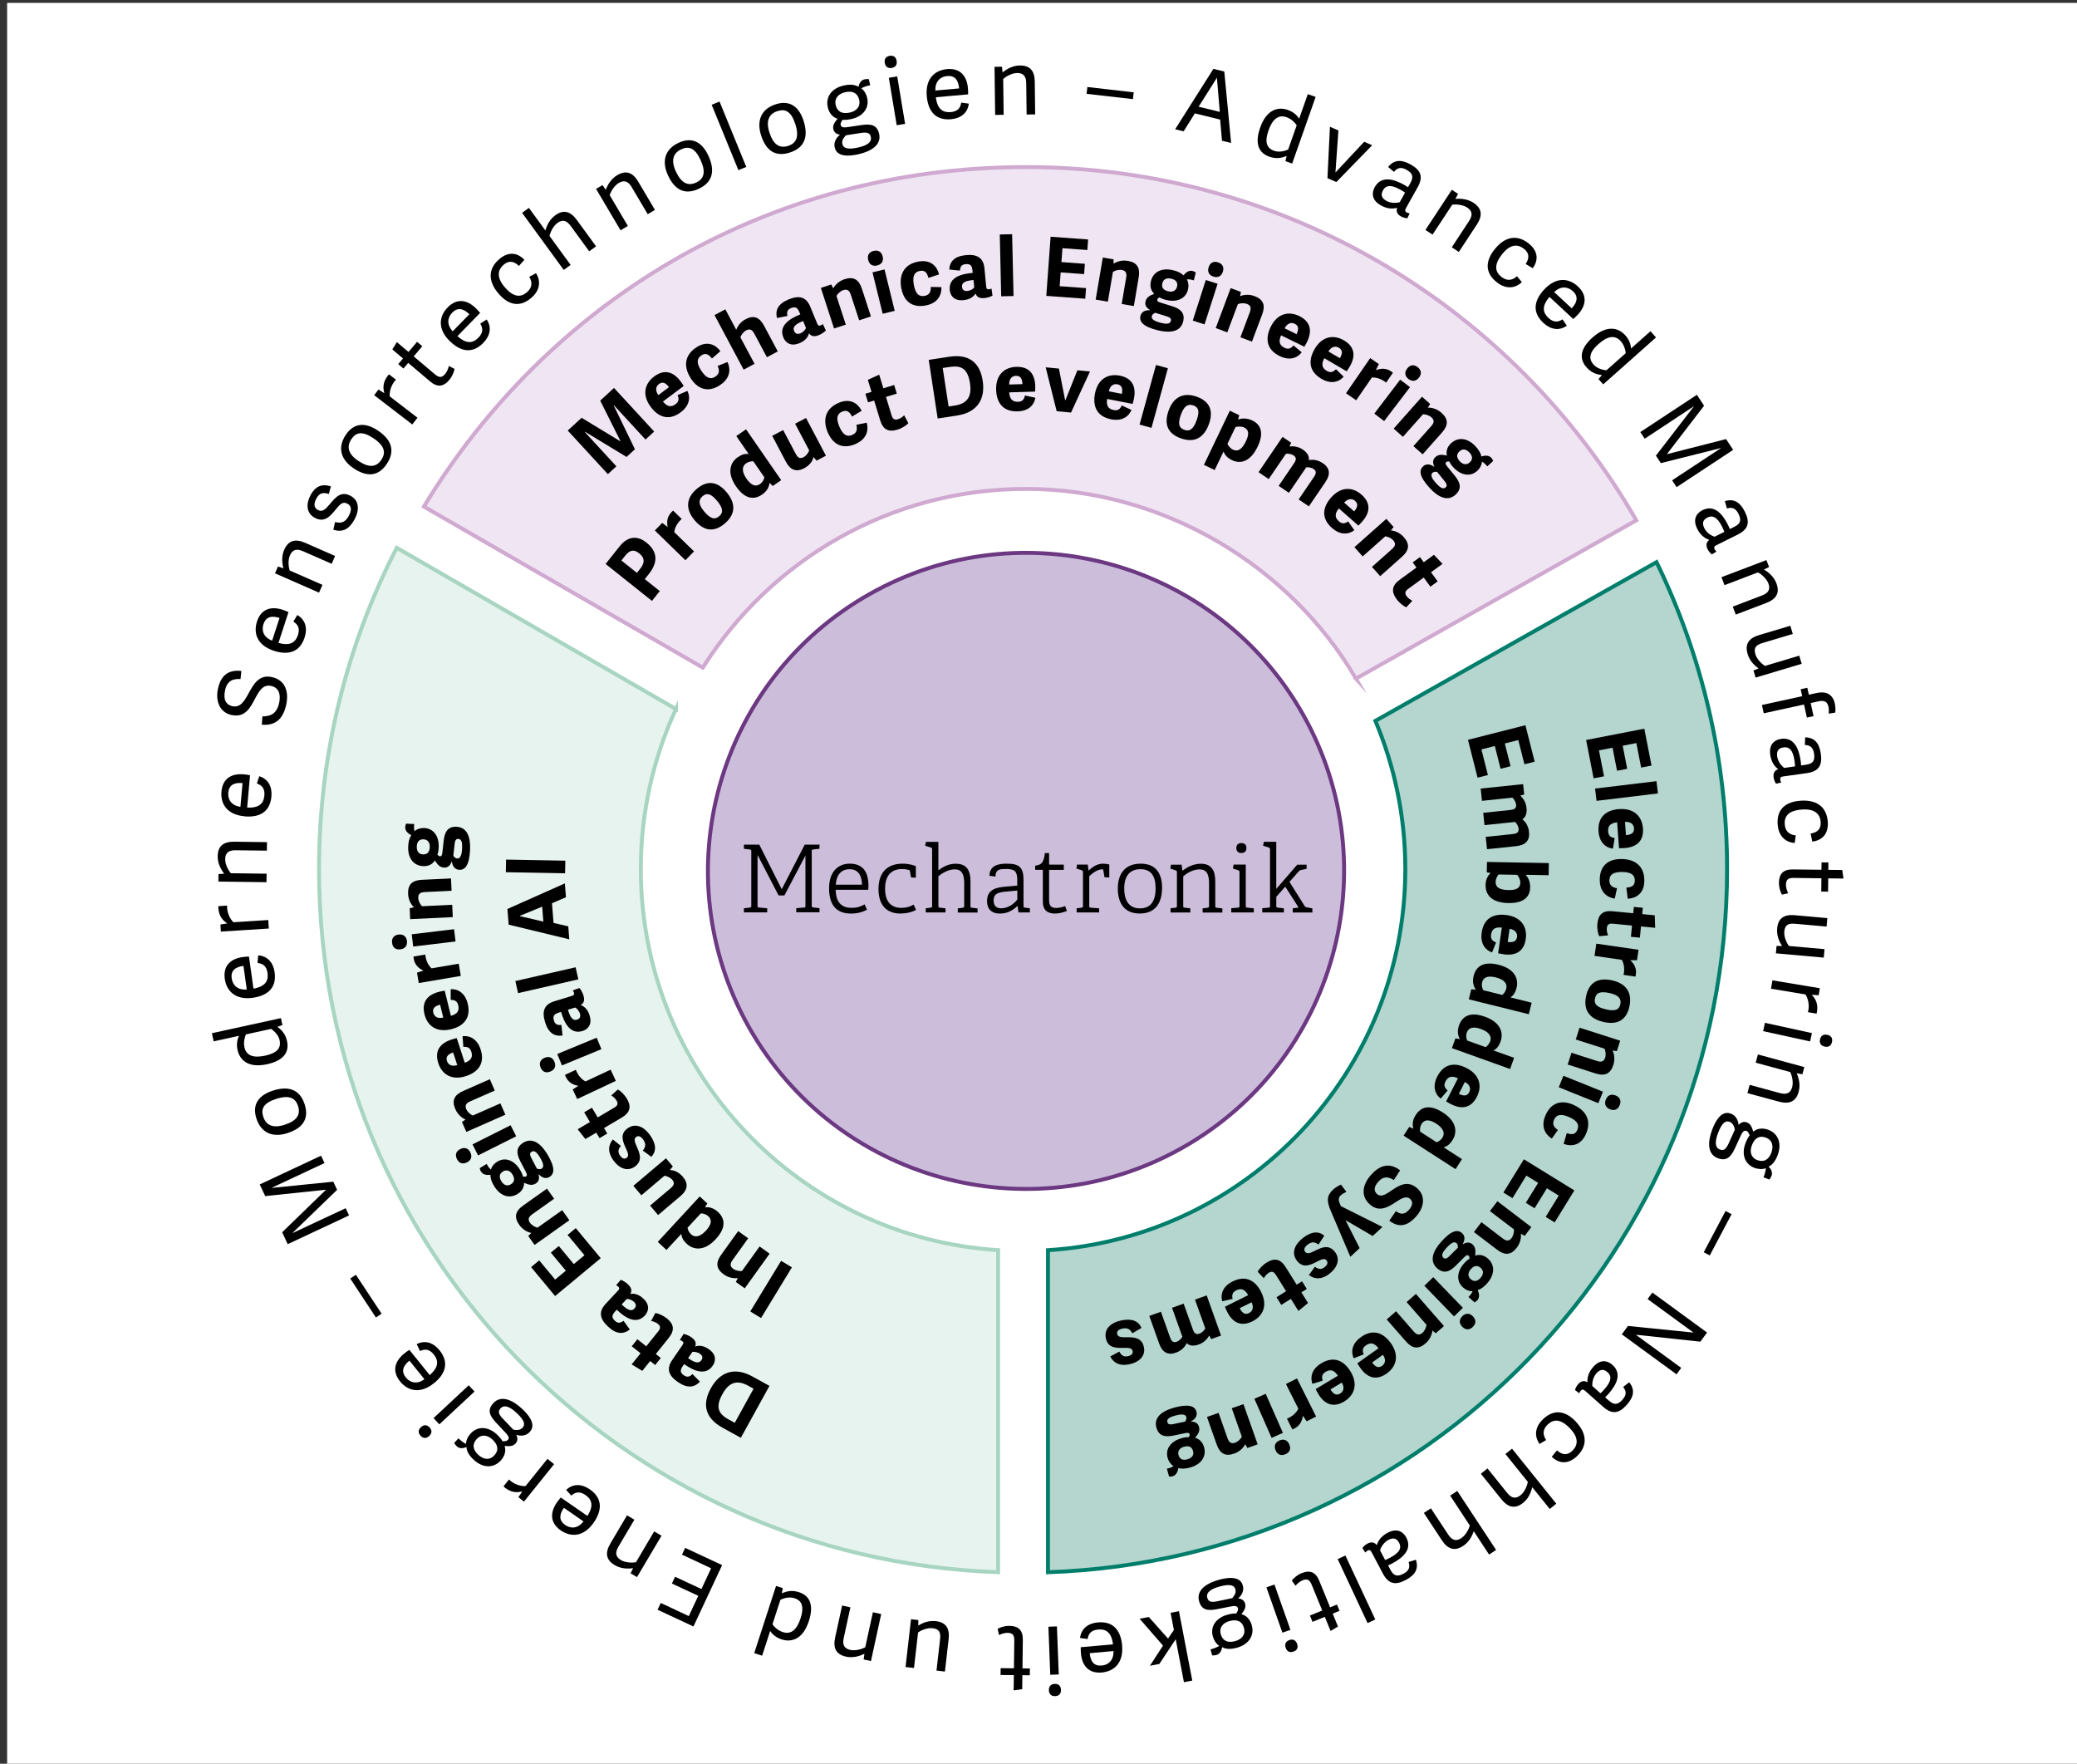 <?xml version="1.0" encoding="UTF-8"?>
<svg xmlns="http://www.w3.org/2000/svg" xmlns:xlink="http://www.w3.org/1999/xlink" id="Ebene_1" data-name="Ebene 1" width="530" height="450" viewBox="0 0 530 450">
  <rect x="0" y="0" width="530" height="450" fill="#333333" stroke="none"/>
  <defs>
    <style>
      .cls-1 {
        fill: #ccbedb;
      }

      .cls-1, .cls-2, .cls-3, .cls-4, .cls-5, .cls-6, .cls-7 {
        stroke-width: 0px;
      }

      .cls-8 {
        stroke: #d0a9d0;
      }

      .cls-8, .cls-9, .cls-3, .cls-10, .cls-11 {
        fill: none;
      }

      .cls-8, .cls-9, .cls-10, .cls-11 {
        stroke-miterlimit: 10;
      }

      .cls-9 {
        stroke: #007e6b;
      }

      .cls-10 {
        stroke: #6b3881;
      }

      .cls-4 {
        fill: #e7f3ee;
      }

      .cls-5 {
        fill: #fff;
      }

      .cls-6 {
        fill: #b5d5cf;
      }

      .cls-12 {
        clip-path: url(#clippath);
      }

      .cls-11 {
        stroke: #a7d5c2;
      }

      .cls-7 {
        fill: #f0e6f3;
      }
    </style>
    <clipPath id="clippath">
      <rect class="cls-3" x="-156.37" y="-340.35" width="835.05" height="1184.86"></rect>
    </clipPath>
  </defs>
  <rect class="cls-5" x="1.82" y=".73" width="530" height="450"></rect>
  <path class="cls-2" d="m432.13,340l-11.7-8.55,1.21-1.66,13.96,10.2-1.71,2.33-16.47-1.77,11.59,8.46-1.2,1.64-13.96-10.2,1.56-2.14,16.71,1.69Z"></path>
  <path class="cls-2" d="m403.36,354.83c-.14.16-.25.35-.38.65l-1.08-.83c.14-.52.44-1.07.84-1.52.81-.91,1.68-.88,2.34-.44-.08-1.35.35-2.66,1.49-3.94,2.06-2.32,3.98-1.32,4.87-.52,2.45,2.17,1.21,4.94-1.09,7.52-.25.28-.51.53-.75.77l.89.79c1.16,1.03,2.16,1.35,3.49-.15,1.13-1.27,1.06-2.19.21-3.29l1.54-1.19c1.46,1.81,1.28,3.63-.61,5.75-2.01,2.27-3.79,2.51-6.08.48l-4.48-3.98c-.5-.44-.79-.54-1.21-.08Zm5.92-.23c1.13-1.27,2.51-3.08.94-4.47-.79-.7-1.72-1.01-2.83.24-.84.95-1.15,2.3-1.06,3.28l2.07,1.84c.26-.22.58-.54.88-.88Z"></path>
  <path class="cls-2" d="m402.2,362.83c2.91,3.13,2.83,6.27.14,8.77-2.01,1.87-4.32,2.06-6.37.09l1.33-1.63c1.38,1.2,2.62,1.31,3.88.14,1.29-1.2,1.92-3.09-.45-5.64-2.49-2.67-4.32-2.47-5.75-1.14-1.22,1.14-1.46,2.46-.45,4l-1.67,1c-1.64-2.35-.86-4.71.94-6.38,2.97-2.76,5.91-1.91,8.42.78Z"></path>
  <path class="cls-2" d="m379.57,374.66l5.01,6.23c1.07,1.32,2.13,1.66,3.43.61,1.1-.88,1.72-2.55,1.86-3.4l-5.73-7.12,1.69-1.36,11.3,14.04-1.67,1.35-4.47-5.56c-.35,1.47-1,2.92-2.33,3.99-2.03,1.63-3.82,1.23-5.56-.93l-5.22-6.49,1.69-1.36Z"></path>
  <path class="cls-2" d="m365.13,384.84l4.4,6.68c.93,1.42,1.96,1.85,3.36.93,1.18-.78,1.95-2.38,2.18-3.21l-5.03-7.64,1.82-1.19,9.91,15.05-1.79,1.18-3.92-5.96c-.48,1.43-1.27,2.81-2.7,3.75-2.17,1.43-3.92.86-5.44-1.45l-4.58-6.96,1.81-1.19Z"></path>
  <path class="cls-2" d="m348.96,395.65c-.19.1-.36.24-.59.47l-.72-1.16c.31-.43.79-.85,1.32-1.13,1.07-.57,1.87-.23,2.35.41.4-1.29,1.26-2.36,2.78-3.17,2.74-1.45,4.19.16,4.75,1.22,1.53,2.89-.6,5.04-3.67,6.66-.34.18-.66.32-.97.46l.56,1.06c.72,1.37,1.55,2.02,3.32,1.08,1.5-.79,1.76-1.68,1.35-3.01l1.86-.58c.73,2.21-.07,3.85-2.59,5.17-2.68,1.42-4.43,1.01-5.86-1.69l-2.8-5.3c-.31-.59-.55-.79-1.1-.5Zm5.62,1.86c1.5-.79,3.43-2,2.45-3.85-.49-.93-1.25-1.55-2.73-.77-1.12.59-1.89,1.75-2.14,2.69l1.29,2.45c.32-.11.73-.31,1.13-.52Z"></path>
  <path class="cls-2" d="m343.31,396.87l7.63,16.33-1.97.92-7.63-16.33,1.97-.92Z"></path>
  <path class="cls-2" d="m332.12,401.4c2.12-.87,3.6-.34,4.53,1.94l2.76,6.76,1.75-.71.66,1.61-1.75.71,1.35,3.29-1.89,1.13-1.47-3.6-3.14,1.28-.66-1.62,3.14-1.28-2.66-6.5c-.49-1.19-1.02-1.75-2.39-1.19-.68.28-1.39.9-1.76,1.37l-.95-1.31c.4-.6,1.42-1.46,2.48-1.89Z"></path>
  <path class="cls-2" d="m325.21,404.28l4.08,11.57-2.05.72-4.08-11.57,2.05-.72Zm3.81,14.17c.93-.33,1.63.03,1.97.98.33.95,0,1.64-.93,1.97-.92.32-1.64,0-1.98-.95-.33-.95.02-1.68.94-2Z"></path>
  <path class="cls-2" d="m311.86,420.25c-.14.95-.59,1.77-1.46,2.01-.37.1-.71.12-1.09.1l-.42-1.54c.73-.15,1.69-.53,2.24-.88-.77-.48-1.38-1.46-1.65-2.42-.73-2.67,1-4.8,3.72-5.53.79-.21,1.61-.36,2.26-.31.24-.39.56-.85.43-1.33-.13-.46-.47-.74-1.76-.48l-3.45.68c-2.49.5-4.08.29-4.71-2.04-.79-2.9,2.09-4.62,5.06-5.43,4.42-1.2,5.74.08,6.12,1.49.36,1.33-.33,2.52-1.18,3.23v.03c.9.1,1.53.5,1.76,1.35.27,1.01-.3,1.81-.95,2.68,1.24.28,2.24,1.32,2.65,2.85.71,2.6-.78,4.88-3.84,5.71-1.45.39-2.73.42-3.73-.16Zm-1.41-11.66l3.98-.83c.74-.84,1.01-1.48.8-2.27-.27-.99-1.26-1.44-4-.7-2.44.66-3.5,1.61-3.16,2.86.23.86.74,1.26,2.38.94Zm4.66,10.16c1.64-.44,2.81-1.58,2.32-3.4-.42-1.54-1.59-2.32-3.69-1.75-1.73.47-2.68,1.71-2.25,3.3.48,1.77,1.82,2.33,3.61,1.84Z"></path>
  <path class="cls-2" d="m295.84,424.55l-2.41.46,3.34-5.14-5.96-6.85,2.34-.45,4.9,5.5,1.5-2.18-.84-4.39,2.13-.41,3.4,17.7-2.13.41-2.1-10.95-4.17,6.29Z"></path>
  <path class="cls-2" d="m286.33,419.82c.4,4.47-2.04,6.63-5.18,6.91-3.42.31-5.05-1.83-5.32-4.85-.04-.47-.07-1.02-.05-1.6l8.23-.73c-.37-3.1-1.84-3.96-3.79-3.78-1.74.15-2.47,1.01-2.68,2.42l-1.94-.26c.29-2.42,2.09-3.76,4.54-3.98,4.33-.38,5.9,2.52,6.2,5.87Zm-5.2,5.14c1.62-.14,3.1-1.26,3-3.7l-6.06.54c.19,2.19,1.14,3.33,3.06,3.15Z"></path>
  <path class="cls-2" d="m269.7,414.97l.47,12.26-2.17.08-.47-12.26,2.17-.08Zm-.56,14.66c.98-.04,1.55.52,1.59,1.52.04,1-.49,1.57-1.47,1.61-.98.04-1.57-.49-1.61-1.49-.04-1,.51-1.6,1.49-1.64Z"></path>
  <path class="cls-2" d="m257.58,414.83c2.29.03,3.45,1.09,3.42,3.55l-.09,7.3,1.89.02-.02,1.74-1.89-.02-.05,3.56-2.18.31.05-3.89-3.39-.04.02-1.74,3.39.04.09-7.02c.02-1.29-.26-2.01-1.74-2.03-.74,0-1.63.29-2.15.57l-.36-1.58c.6-.4,1.87-.79,3.02-.77Z"></path>
  <path class="cls-2" d="m238.97,426.24l.91-7.95c.19-1.68-.1-2.66-1.91-2.86-1.4-.16-3,.57-3.7,1.09l-1.04,9.06-2.16-.25,1.4-12.19,1.87.21-.02,1.42c1.3-.84,2.82-1.33,4.5-1.14,2.59.3,3.56,1.85,3.25,4.58l-.95,8.28-2.16-.25Z"></path>
  <path class="cls-2" d="m217,410.11l-1.7,7.81c-.36,1.66.05,2.7,1.68,3.05,1.38.3,3.06-.26,3.81-.68l1.95-8.93,2.12.46-2.61,11.99-1.87-.41.2-1.45c-1.37.68-3.03,1.1-4.68.74-2.57-.56-3.38-2.2-2.79-4.91l1.78-8.14,2.12.46Z"></path>
  <path class="cls-2" d="m199.75,405.2l-.25,1.3.02.03c1.29-.59,2.68-.84,4.36-.29,2.66.86,3.9,3.13,2.52,7.37-1.5,4.61-4.38,5.51-6.96,4.67-1.34-.44-2.31-1.23-2.91-2.15l-2.05,6.31-2.02-.66,5.57-17.14,1.72.56Zm0,11.22c2.25.73,3.65-.8,4.53-3.5.92-2.84.48-4.49-1.56-5.15-1.2-.39-2.61-.07-3.58.42l-2.03,6.24c.41.59,1.3,1.55,2.64,1.99Z"></path>
  <path class="cls-2" d="m174.03,396.66l.81-1.73,9.43,4.4-7.32,15.66-9.15-4.27.81-1.73,7.16,3.35,2.41-5.17-6.73-3.14.81-1.73,6.73,3.14,2.47-5.3-7.44-3.48Z"></path>
  <path class="cls-2" d="m161.88,387.74l-4.07,6.88c-.86,1.46-.8,2.58.64,3.43,1.21.72,2.99.71,3.83.55l4.65-7.87,1.87,1.1-6.25,10.56-1.64-.97.64-1.31c-1.51.22-3.22.1-4.68-.77-2.26-1.34-2.52-3.15-1.11-5.54l4.24-7.17,1.87,1.1Z"></path>
  <path class="cls-2" d="m151.5,388.48c-2.56,3.69-5.82,3.78-8.41,1.99-2.83-1.96-2.71-4.64-.98-7.13.27-.39.6-.83.99-1.26l6.79,4.7c1.7-2.62,1.12-4.22-.49-5.33-1.43-.99-2.55-.81-3.61.14l-1.32-1.44c1.77-1.68,4.01-1.55,6.03-.15,3.57,2.48,2.92,5.71,1.01,8.48Zm-7.28.62c1.33.92,3.19,1.02,4.67-.92l-5-3.47c-1.25,1.81-1.26,3.28.33,4.38Z"></path>
  <path class="cls-2" d="m134.1,379.17l5.6-6.95,1.69,1.36-7.69,9.56-1.41-1.14.98-1.48c-1.75.46-3.11.1-4.45-.98-.11-.09-.19-.15-.34-.31l1.41-1.75c1.06,1.12,2.86,1.78,4.22,1.68Z"></path>
  <path class="cls-2" d="m119.03,369.2c-.88.39-1.81.44-2.47-.18-.28-.26-.48-.54-.66-.87l1.09-1.17c.51.54,1.34,1.15,1.93,1.43,0-.91.5-1.94,1.19-2.67,1.89-2.03,4.6-1.69,6.66.23.59.55,1.16,1.17,1.46,1.76.46,0,1.02.03,1.36-.34.33-.35.38-.79-.52-1.76l-2.41-2.57c-1.74-1.84-2.4-3.31-.76-5.07,2.05-2.2,5.03-.67,7.28,1.42,3.36,3.12,2.96,4.91,1.97,5.98-.94,1.01-2.31,1.05-3.37.71l-.02.02c.38.81.38,1.56-.22,2.2-.72.77-1.7.7-2.78.61.42,1.2.06,2.6-1.01,3.75-1.84,1.97-4.56,1.92-6.88-.24-1.1-1.02-1.8-2.1-1.84-3.24Zm2.99,1.97c1.24,1.15,2.83,1.55,4.11.17,1.09-1.17,1.12-2.57-.47-4.05-1.31-1.22-2.87-1.37-3.99-.16-1.25,1.35-1.01,2.77.35,4.04Zm6.17-9.33l2.81,2.94c1.1.18,1.79.07,2.35-.52.7-.75.56-1.83-1.52-3.76-1.85-1.72-3.22-2.12-4.1-1.17-.6.65-.68,1.29.46,2.52Z"></path>
  <path class="cls-2" d="m109.62,364.2c.67.72.62,1.51-.11,2.19s-1.51.66-2.18-.06c-.67-.72-.66-1.51.08-2.19.73-.68,1.54-.66,2.21.06Zm11.47-9.16l-8.98,8.37-1.48-1.59,8.98-8.37,1.48,1.59Z"></path>
  <path class="cls-2" d="m110.72,352.92c-3.49,2.82-6.65,1.99-8.63-.46-2.16-2.68-1.29-5.22,1.07-7.12.37-.3.81-.63,1.3-.93l5.19,6.43c2.37-2.04,2.27-3.73,1.04-5.25-1.09-1.36-2.22-1.49-3.51-.88l-.86-1.76c2.18-1.11,4.28-.36,5.83,1.56,2.73,3.38,1.19,6.31-1.43,8.42Zm-7.16-1.46c1.02,1.26,2.77,1.88,4.74.44l-3.82-4.74c-1.71,1.38-2.13,2.79-.92,4.3Z"></path>
  <path class="cls-2" d="m95.93,336.16l-6.56-9.95,1.45-.96,6.56,9.94-1.45.96Z"></path>
  <path class="cls-2" d="m82.82,296.74l-13.51,6.33v.02s15.74-1.59,15.74-1.59l.97,2.08-11.36,10.98.02.04,13.53-6.33.86,1.84-15.65,7.33-1.42-3.03,11.17-10.84v-.02s-15.49,1.63-15.49,1.63l-1.4-2.98,15.65-7.33.88,1.88Z"></path>
  <path class="cls-2" d="m73.42,289.09c-3.77,1.23-6.76.04-7.98-3.68-1.21-3.7.68-6,4.16-7.13,3.84-1.25,6.85-.47,8.13,3.45,1.32,4.04-.86,6.23-4.31,7.35Zm-2.98-8.7c-3.22,1.05-3.92,2.53-3.26,4.55.67,2.06,2.35,3.05,5.46,2.04,3.09-1.01,4.14-2.55,3.4-4.82-.66-2.02-2.28-2.85-5.6-1.77Z"></path>
  <path class="cls-2" d="m72.06,261.54l-1.25.44-.02.03c1.16.82,2.08,1.89,2.45,3.62.6,2.73-.73,4.95-5.09,5.9-4.73,1.04-6.96-1-7.54-3.65-.3-1.38-.1-2.61.39-3.6l-6.48,1.42-.45-2.08,17.61-3.85.39,1.77Zm-9.69,5.66c.5,2.31,2.53,2.75,5.31,2.14,2.92-.64,4.12-1.85,3.66-3.95-.27-1.23-1.26-2.29-2.17-2.87l-6.41,1.4c-.3.65-.68,1.91-.38,3.28Z"></path>
  <path class="cls-2" d="m64.52,254.58c-4.44.62-6.72-1.71-7.16-4.83-.48-3.41,1.57-5.14,4.57-5.56.47-.07,1.02-.12,1.6-.13l1.15,8.18c3.08-.53,3.86-2.04,3.59-3.98-.24-1.72-1.14-2.42-2.55-2.56l.16-1.95c2.43.17,3.86,1.89,4.2,4.33.6,4.3-2.22,6.02-5.55,6.49Zm-5.39-4.93c.23,1.61,1.42,3.03,3.84,2.81l-.85-6.03c-2.18.31-3.27,1.3-3,3.22Z"></path>
  <path class="cls-2" d="m59.55,235.31l8.91-.57.14,2.17-12.24.78-.11-1.81,1.75-.28c-1.52-.98-2.18-2.23-2.28-3.95,0-.14-.01-.24,0-.45l2.24-.14c-.12,1.54.62,3.31,1.61,4.25Z"></path>
  <path class="cls-2" d="m68.11,217.04l-7.99-.1c-1.69-.02-2.63.59-2.66,2.26-.02,1.41.87,2.95,1.43,3.6l9.14.12-.03,2.17-12.27-.16.02-1.91,1.46-.1c-.94-1.21-1.68-2.74-1.66-4.44.03-2.63,1.48-3.75,4.25-3.72l8.33.11-.03,2.17Z"></path>
  <path class="cls-2" d="m62.39,208.27c-4.47-.4-6.16-3.18-5.88-6.32.31-3.42,2.69-4.65,5.71-4.38.47.04,1.02.11,1.58.24l-.73,8.23c3.12.18,4.22-1.11,4.39-3.06.16-1.73-.56-2.61-1.91-3.07l.6-1.86c2.33.71,3.33,2.72,3.11,5.17-.39,4.33-3.52,5.37-6.88,5.07Zm-4.14-6.02c-.15,1.62.69,3.27,3.1,3.61l.54-6.06c-2.19-.2-3.48.53-3.65,2.46Z"></path>
  <path class="cls-2" d="m59.31,180.18c2.05.45,3.05-1.34,4.15-3.32,1.26-2.31,2.64-4.82,5.91-4.11,3.57.78,4.35,3.93,3.66,7.06-.77,3.52-2.65,5.41-6.22,5.09l.15-2.12c1.88,0,3.63-.5,4.26-3.39.4-1.82.21-3.89-2.03-4.38-2.1-.46-3.07,1.31-4.11,3.26-1.25,2.37-2.56,4.91-6.04,4.15-2.89-.63-4.13-3.44-3.42-6.71.65-2.96,2.28-4.95,5.97-4.51l-.21,2.06c-1.67-.1-3.37.22-3.94,2.83-.57,2.59.37,3.77,1.87,4.1Z"></path>
  <path class="cls-2" d="m69.9,166.05c-4.27-1.39-5.29-4.48-4.32-7.48,1.06-3.27,3.66-3.93,6.55-2.99.45.15.97.34,1.49.59l-2.56,7.85c3,.88,4.36-.13,4.97-2,.54-1.66.04-2.67-1.17-3.42l1-1.68c2.11,1.22,2.64,3.39,1.87,5.73-1.35,4.13-4.64,4.44-7.84,3.4Zm-2.68-6.8c-.5,1.54-.06,3.34,2.22,4.21l1.89-5.79c-2.09-.68-3.5-.26-4.1,1.58Z"></path>
  <path class="cls-2" d="m84.64,143.85l-7.32-3.21c-1.55-.68-2.66-.49-3.33,1.04-.57,1.29-.35,3.05-.08,3.87l8.37,3.67-.87,1.99-11.24-4.93.77-1.75,1.38.48c-.39-1.48-.48-3.18.2-4.74,1.06-2.4,2.83-2.88,5.36-1.77l7.63,3.35-.87,1.99Z"></path>
  <path class="cls-2" d="m84.44,124.1l-.53,1.93c-1.38-.41-2.36-.38-3.2,1.2s-.41,2.46.42,2.89c1.12.59,1.9-.13,3.02-1.48,1.47-1.76,2.87-3.43,5.29-2.14,2.07,1.09,2.44,3.34,1.05,5.98-1.32,2.49-3.08,3.47-5.43,2.66l.44-1.95c1.32.32,2.5.32,3.52-1.6.69-1.31.79-2.47-.37-3.08-1.2-.64-1.88.14-2.96,1.46-1.3,1.58-2.8,3.51-5.33,2.17-2.2-1.16-2.31-3.54-1.15-5.74,1.36-2.57,3.14-2.98,5.24-2.3Z"></path>
  <path class="cls-2" d="m90.3,119.53c-3.31-2.18-4.25-5.26-2.1-8.53,2.14-3.25,5.12-3.2,8.16-1.19,3.37,2.22,4.64,5.06,2.37,8.51-2.34,3.55-5.41,3.21-8.44,1.21Zm4.94-7.75c-2.83-1.87-4.42-1.49-5.59.29-1.2,1.81-.92,3.74,1.81,5.54,2.71,1.79,4.58,1.65,5.89-.35,1.17-1.77.8-3.56-2.11-5.48Z"></path>
  <path class="cls-2" d="m99.45,101.14l7.08,5.44-1.32,1.72-9.73-7.47,1.1-1.44,1.5.94c-.5-1.74-.17-3.11.88-4.47.09-.11.15-.19.3-.35l1.78,1.37c-1.1,1.08-1.71,2.9-1.59,4.26Z"></path>
  <path class="cls-2" d="m114.65,96.94c-1.48,1.75-3.04,1.96-4.91.37l-5.57-4.72-1.22,1.44-1.33-1.13,1.22-1.44-2.72-2.3,1.15-1.87,2.97,2.51,2.19-2.59,1.33,1.13-2.19,2.59,5.36,4.53c.99.83,1.72,1.08,2.67-.05.48-.57.81-1.44.93-2.03l1.45.73c-.08.72-.59,1.95-1.33,2.82Z"></path>
  <path class="cls-2" d="m114.79,87.05c-3.21-3.14-2.76-6.36-.55-8.62,2.4-2.46,5.02-1.9,7.19.22.34.33.72.73,1.08,1.19l-5.77,5.91c2.3,2.12,3.97,1.81,5.34.41,1.22-1.25,1.22-2.38.47-3.58l1.64-1.07c1.36,2.03.86,4.21-.86,5.97-3.04,3.11-6.12,1.93-8.53-.43Zm.61-7.28c-1.14,1.16-1.54,2.97.12,4.76l4.25-4.35c-1.57-1.53-3.02-1.79-4.38-.41Z"></path>
  <path class="cls-2" d="m127.16,74.85c-2.76-3.26-2.53-6.4.28-8.77,2.1-1.77,4.4-1.85,6.37.21l-1.4,1.56c-1.31-1.26-2.55-1.43-3.87-.32-1.35,1.14-2.06,2.99.19,5.66,2.36,2.79,4.2,2.67,5.69,1.41,1.28-1.08,1.57-2.39.64-3.98l1.72-.92c1.52,2.43.64,4.75-1.24,6.33-3.1,2.62-6,1.63-8.37-1.18Z"></path>
  <path class="cls-2" d="m150.35,64.12l-4.71-6.46c-1-1.37-2.05-1.76-3.4-.77-1.14.83-1.84,2.46-2.02,3.31l5.39,7.39-1.76,1.28-10.62-14.56,1.73-1.27,4.21,5.77c.42-1.45,1.13-2.86,2.52-3.88,2.1-1.53,3.87-1.05,5.5,1.19l4.91,6.73-1.76,1.28Z"></path>
  <path class="cls-2" d="m165.28,54.65l-4.07-6.88c-.86-1.46-1.87-1.94-3.31-1.09-1.21.72-2.07,2.28-2.33,3.1l4.65,7.87-1.87,1.11-6.25-10.56,1.64-.97.84,1.19c.54-1.43,1.47-2.87,2.93-3.73,2.26-1.34,3.97-.69,5.38,1.7l4.24,7.17-1.87,1.11Z"></path>
  <path class="cls-2" d="m170.48,44.8c-1.68-3.59-.87-6.71,2.68-8.37,3.53-1.65,6.04-.05,7.58,3.25,1.71,3.66,1.31,6.74-2.44,8.49-3.85,1.8-6.29-.09-7.82-3.38Zm8.27-4.02c-1.43-3.07-2.99-3.58-4.92-2.68-1.97.92-2.74,2.7-1.36,5.67,1.38,2.94,3.04,3.8,5.21,2.79,1.92-.9,2.54-2.61,1.07-5.77Z"></path>
  <path class="cls-2" d="m188.42,43.41l-6.82-16.68,2.01-.82,6.82,16.68-2.01.82Z"></path>
  <path class="cls-2" d="m194.23,34.6c-1.22-3.77-.04-6.77,3.68-7.98,3.7-1.2,6,.69,7.13,4.16,1.25,3.84.47,6.85-3.46,8.13-4.04,1.31-6.23-.86-7.35-4.31Zm8.7-2.98c-1.05-3.22-2.53-3.92-4.55-3.27-2.06.67-3.05,2.35-2.04,5.46,1,3.09,2.55,4.14,4.82,3.4,2.02-.66,2.85-2.28,1.77-5.6Z"></path>
  <path class="cls-2" d="m219.06,22.17c.18-.94.67-1.73,1.56-1.93.37-.08.72-.08,1.09-.04l.34,1.56c-.73.11-1.71.45-2.28.76.75.52,1.31,1.52,1.52,2.5.59,2.7-1.24,4.74-3.99,5.34-.79.17-1.63.28-2.28.2-.26.38-.6.82-.5,1.31.1.47.43.76,1.74.57l3.48-.52c2.51-.38,4.09-.08,4.6,2.27.64,2.94-2.32,4.51-5.32,5.17-4.48.98-5.72-.36-6.03-1.79-.3-1.35.46-2.49,1.34-3.18v-.02c-.89-.15-1.5-.58-1.69-1.44-.22-1.03.39-1.79,1.09-2.63-1.22-.34-2.17-1.43-2.51-2.97-.57-2.64,1.02-4.84,4.12-5.52,1.47-.32,2.75-.28,3.71.34Zm-3.32,1.34c-1.66.36-2.89,1.44-2.49,3.28.34,1.56,1.47,2.39,3.6,1.93,1.75-.38,2.76-1.58,2.41-3.19-.39-1.8-1.7-2.42-3.52-2.02Zm4.15,10.38l-4.02.63c-.78.8-1.08,1.43-.91,2.23.22,1,1.18,1.5,3.96.9,2.47-.54,3.57-1.44,3.3-2.7-.19-.86-.67-1.29-2.33-1.06Z"></path>
  <path class="cls-2" d="m227.53,17.33c-.96.16-1.6-.31-1.76-1.3-.16-.99.29-1.62,1.25-1.78.97-.16,1.62.29,1.78,1.28.17.99-.31,1.65-1.27,1.81Zm1.29,14.62l-2.01-12.1,2.14-.36,2.01,12.11-2.14.35Z"></path>
  <path class="cls-2" d="m236.49,24.54c-.4-4.47,2.04-6.63,5.18-6.91,3.42-.3,5.05,1.83,5.32,4.85.04.48.07,1.03.05,1.6l-8.23.73c.37,3.11,1.84,3.96,3.79,3.79,1.74-.15,2.47-1.01,2.68-2.42l1.94.26c-.29,2.42-2.09,3.76-4.53,3.98-4.33.38-5.9-2.52-6.2-5.87Zm5.2-5.14c-1.62.14-3.1,1.26-3,3.7l6.06-.54c-.2-2.19-1.14-3.33-3.06-3.16Z"></path>
  <path class="cls-2" d="m261.97,29.23l-.1-8c-.02-1.69-.66-2.62-2.32-2.6-1.41.02-2.93.94-3.56,1.52l.12,9.14-2.17.03-.16-12.27,1.91-.02.14,1.45c1.18-.97,2.7-1.75,4.4-1.77,2.63-.03,3.79,1.38,3.82,4.15l.1,8.33-2.17.03Z"></path>
  <path class="cls-2" d="m277.47,22.2l11.83,1.36-.2,1.73-11.83-1.35.2-1.73Z"></path>
  <path class="cls-2" d="m314.16,36.48l-2.34-.57-.47-5.4-6.45-1.58-2.87,4.58-2.16-.53,9.76-15.41,2.78.68,1.74,18.22Zm-3.65-16.62l-4.65,7.37,5.4,1.32-.73-8.68h-.02Z"></path>
  <path class="cls-2" d="m328.02,41.12l.28-1.29-.02-.03c-1.31.55-2.7.77-4.37.18-2.64-.93-3.83-3.22-2.34-7.43,1.61-4.57,4.51-5.4,7.08-4.49,1.33.47,2.28,1.28,2.86,2.22l2.21-6.26,2,.71-5.99,17-1.71-.6Zm.28-11.22c-2.23-.79-3.67.71-4.61,3.39-.99,2.81-.59,4.47,1.44,5.19,1.19.42,2.61.13,3.58-.33l2.18-6.19c-.4-.59-1.26-1.59-2.59-2.05Z"></path>
  <path class="cls-2" d="m339.36,32.34l2.17.95-.75,10.69h.02s7.31-7.81,7.31-7.81l2.03.89-9.14,9.39-2.27-1,.64-13.12Z"></path>
  <path class="cls-2" d="m358.99,54.21c.19.1.4.17.72.24l-.58,1.24c-.53-.03-1.14-.2-1.67-.49-1.06-.59-1.22-1.45-.93-2.19-1.3.37-2.67.23-4.17-.61-2.71-1.51-2.14-3.6-1.56-4.65,1.6-2.85,4.56-2.24,7.58-.55.33.19.63.38.91.57l.58-1.04c.76-1.35.85-2.4-.9-3.38-1.48-.83-2.37-.56-3.26.5l-1.49-1.24c1.45-1.81,3.27-2.03,5.75-.64,2.65,1.48,3.26,3.16,1.77,5.83l-2.93,5.23c-.33.59-.36.89.18,1.2Zm-1.5-5.73c-1.48-.83-3.54-1.79-4.57.05-.51.92-.62,1.89.84,2.71,1.1.62,2.49.63,3.43.33l1.35-2.42c-.27-.2-.65-.45-1.05-.67Z"></path>
  <path class="cls-2" d="m370.47,63.08l4.39-6.68c.93-1.42.93-2.53-.47-3.45-1.18-.78-2.95-.86-3.81-.73l-5.03,7.64-1.81-1.19,6.74-10.25,1.59,1.05-.7,1.28c1.52-.14,3.22.06,4.63.99,2.19,1.44,2.36,3.27.84,5.58l-4.58,6.96-1.81-1.19Z"></path>
  <path class="cls-2" d="m381.46,63.54c2.68-3.33,5.8-3.7,8.66-1.39,2.14,1.72,2.66,3.98,1,6.29l-1.8-1.08c.99-1.53.92-2.78-.42-3.86-1.38-1.11-3.33-1.46-5.52,1.26-2.29,2.84-1.83,4.63-.3,5.85,1.3,1.05,2.65,1.09,4.03-.13l1.23,1.51c-2.1,1.96-4.54,1.53-6.45-.02-3.16-2.54-2.74-5.58-.44-8.44Z"></path>
  <path class="cls-2" d="m394.05,73.86c3.06-3.29,6.3-2.91,8.6-.77,2.52,2.34,2.02,4.98-.04,7.2-.32.35-.72.73-1.16,1.1l-6.05-5.63c-2.06,2.36-1.71,4.02-.28,5.35,1.28,1.19,2.41,1.16,3.59.38l1.11,1.61c-1.99,1.41-4.19.96-5.99-.71-3.18-2.96-2.08-6.07.22-8.54Zm7.3.43c-1.19-1.1-3.01-1.46-4.75.24l4.46,4.14c1.5-1.61,1.71-3.07.3-4.39Z"></path>
  <path class="cls-2" d="m407.89,96.72l.87-1v-.03c-1.41-.15-2.73-.64-3.91-1.96-1.86-2.09-1.79-4.67,1.55-7.64,3.62-3.22,6.56-2.54,8.37-.5.93,1.05,1.37,2.23,1.43,3.33l4.96-4.41,1.41,1.59-13.47,11.97-1.21-1.36Zm5.68-9.67c-1.57-1.77-3.55-1.16-5.67.73-2.23,1.98-2.68,3.63-1.26,5.24.84.94,2.22,1.38,3.3,1.45l4.91-4.36c-.06-.71-.34-2-1.27-3.05Z"></path>
  <path class="cls-2" d="m426.7,122.54l12.46-8.21v-.02s-15.35,3.85-15.35,3.85l-1.26-1.91,9.65-12.51-.03-.04-12.48,8.23-1.12-1.69,14.43-9.51,1.84,2.79-9.48,12.34v.02s15.09-3.85,15.09-3.85l1.81,2.75-14.43,9.51-1.14-1.73Z"></path>
  <path class="cls-2" d="m437.54,140.15c.1.19.23.36.46.6l-1.18.69c-.43-.32-.83-.81-1.1-1.35-.54-1.09-.19-1.88.46-2.34-1.28-.43-2.34-1.31-3.1-2.85-1.38-2.78.26-4.18,1.33-4.72,2.93-1.46,5.03.72,6.57,3.82.17.34.31.67.44.98l1.07-.53c1.39-.69,2.05-1.5,1.16-3.3-.76-1.52-1.64-1.8-2.98-1.42l-.53-1.87c2.22-.68,3.84.17,5.11,2.71,1.35,2.71.91,4.45-1.82,5.82l-5.36,2.67c-.6.3-.8.53-.52,1.09Zm1.99-5.58c-.76-1.52-1.92-3.47-3.8-2.54-.94.47-1.58,1.21-.84,2.71.56,1.13,1.71,1.93,2.64,2.2l2.48-1.24c-.1-.32-.29-.73-.49-1.14Z"></path>
  <path class="cls-2" d="m442.14,154.79l7.47-2.85c1.58-.6,2.23-1.52,1.64-3.08-.5-1.32-1.89-2.42-2.66-2.82l-8.54,3.26-.77-2.03,11.47-4.37.68,1.78-1.32.63c1.32.77,2.58,1.93,3.18,3.51.93,2.45,0,4.03-2.58,5.02l-7.78,2.97-.77-2.03Z"></path>
  <path class="cls-2" d="m457.47,161.75l-7.66,2.29c-1.63.48-2.4,1.14-1.88,2.88.4,1.35,1.7,2.53,2.46,2.98l8.74-2.61.62,2.08-11.76,3.51-.54-1.81,1.31-.54c-1.28-.86-2.34-2.07-2.82-3.7-.74-2.49.3-4,2.93-4.79l7.98-2.38.62,2.08Z"></path>
  <path class="cls-2" d="m459.87,177.62l-.39-1.77,1.7-.37.39,1.77,1.94-.42c2.63-.58,4.2.43,4.7,2.71.21.98.18,1.84.08,2.28l-1.65.26c.06-.5.06-1.18-.06-1.74-.24-1.1-.85-1.77-2.53-1.4l-2.01.44.73,3.34-1.7.37-.73-3.34-10.28,2.25-.46-2.12,10.29-2.25Z"></path>
  <path class="cls-2" d="m454.28,198.96c.03.21.1.42.24.71l-1.33.28c-.3-.44-.53-1.03-.61-1.62-.17-1.21.42-1.84,1.18-2.07-1.08-.81-1.8-1.99-2.04-3.69-.43-3.07,1.58-3.88,2.76-4.05,3.24-.45,4.54,2.28,5.02,5.71.05.38.08.74.1,1.07l1.18-.17c1.54-.22,2.42-.77,2.14-2.76-.24-1.68-.99-2.22-2.37-2.3l.09-1.94c2.32.06,3.59,1.38,3.99,4.19.42,3-.55,4.51-3.57,4.94l-5.93.83c-.66.09-.93.25-.84.86Zm3.66-4.66c-.24-1.68-.72-3.9-2.8-3.61-1.04.15-1.89.65-1.65,2.31.18,1.25,1.01,2.37,1.81,2.93l2.74-.39c0-.34-.04-.79-.1-1.24Z"></path>
  <path class="cls-2" d="m459.53,204.29c4.26-.27,6.64,1.78,6.88,5.45.17,2.74-1.14,4.64-3.96,4.99l-.42-2.05c1.8-.31,2.67-1.2,2.57-2.92-.11-1.76-1.18-3.44-4.66-3.22-3.64.23-4.65,1.78-4.52,3.73.11,1.67.99,2.69,2.82,2.88l-.28,1.93c-2.86-.22-4.19-2.32-4.35-4.77-.26-4.05,2.26-5.79,5.93-6.02Z"></path>
  <path class="cls-2" d="m453.94,225.25c.03-2.29,1.09-3.45,3.55-3.42l7.3.09.03-1.89,1.74.02-.02,1.89,3.56.04.31,2.18-3.89-.05-.04,3.39-1.74-.02.04-3.39-7.02-.09c-1.29-.02-2.01.26-2.03,1.74,0,.74.29,1.63.57,2.16l-1.58.36c-.4-.6-.79-1.87-.77-3.02Z"></path>
  <path class="cls-2" d="m466.08,236.41l-7.96-.71c-1.69-.15-2.65.17-2.81,1.98-.13,1.4.64,2.98,1.18,3.68l9.08.81-.19,2.16-12.22-1.09.17-1.88h1.42c-.87-1.29-1.41-2.8-1.26-4.49.23-2.59,1.76-3.61,4.5-3.36l8.3.74-.19,2.17Z"></path>
  <path class="cls-2" d="m460.73,253.73l-8.81-1.46.36-2.14,12.1,2.01-.3,1.79-1.77-.12c1.26,1.3,1.61,2.66,1.33,4.36-.03.14-.04.24-.1.45l-2.21-.37c.46-1.47.15-3.36-.61-4.51Z"></path>
  <path class="cls-2" d="m450.37,260.97l11.99,2.62-.46,2.12-11.99-2.62.46-2.12Zm14.06,4.22c.21-.96.88-1.37,1.86-1.16.98.21,1.4.87,1.19,1.82-.21.96-.87,1.4-1.85,1.18-.98-.21-1.42-.89-1.21-1.85Z"></path>
  <path class="cls-2" d="m446.46,276.79l7.72,2.1c1.63.44,2.7.09,3.14-1.52.37-1.36-.11-3.07-.49-3.84l-8.82-2.39.57-2.1,11.84,3.22-.5,1.84-1.44-.27c.61,1.4.95,3.08.5,4.71-.69,2.53-2.37,3.26-5.04,2.54l-8.04-2.18.57-2.1Z"></path>
  <path class="cls-2" d="m451.29,297.65c.69.67,1.09,1.51.76,2.36-.14.36-.32.65-.56.94l-1.49-.57c.31-.68.56-1.68.61-2.32-.85.34-1.99.26-2.93-.09-2.59-.99-3.29-3.63-2.29-6.26.29-.76.66-1.51,1.08-2.02-.17-.42-.35-.95-.82-1.13-.45-.17-.87-.05-1.43,1.14l-1.47,3.19c-1.06,2.31-2.16,3.47-4.42,2.61-2.81-1.07-2.51-4.41-1.42-7.28,1.63-4.28,3.44-4.59,4.8-4.07,1.29.49,1.84,1.75,1.93,2.85h.02c.61-.65,1.3-.93,2.12-.61.98.38,1.29,1.31,1.61,2.35.96-.84,2.39-1.03,3.86-.47,2.52.96,3.49,3.5,2.36,6.47-.53,1.4-1.27,2.45-2.32,2.92Zm-10.26-5.73l1.67-3.71c-.25-1.09-.61-1.69-1.37-1.98-.96-.37-1.9.17-2.92,2.82-.9,2.37-.75,3.78.45,4.24.83.31,1.45.14,2.16-1.37Zm10.96,2.21c.6-1.58.38-3.2-1.38-3.87-1.49-.57-2.81-.07-3.58,1.96-.64,1.67-.19,3.17,1.35,3.76,1.72.66,2.95-.1,3.61-1.84Z"></path>
  <path class="cls-2" d="m441.86,309.79l-5.57,10.53-1.54-.81,5.57-10.53,1.54.81Z"></path>
  <g class="cls-12">
    <path class="cls-6" d="m440.71,221.73c0-28.09-6.51-54.63-18-78.3l-71.74,40.5c4.9,11.63,7.63,24.39,7.63,37.8,0,51.72-40.28,94-91.18,97.25v82.17c96.26-3.32,173.29-82.35,173.29-179.42"></path>
    <path class="cls-9" d="m440.71,221.73c0-28.09-6.51-54.63-18-78.3l-71.74,40.5c4.9,11.63,7.63,24.39,7.63,37.8,0,51.72-40.28,94-91.18,97.25v82.17c96.26-3.32,173.29-82.35,173.29-179.42Z"></path>
    <path class="cls-4" d="m172.49,180.91l-71.25-41.14c-12.64,24.58-19.83,52.42-19.83,81.95,0,97.07,77.03,176.1,173.29,179.42v-82.17c-50.9-3.25-91.18-45.53-91.18-97.25,0-14.58,3.23-28.4,8.97-40.82"></path>
    <path class="cls-11" d="m172.49,180.91l-71.25-41.14c-12.64,24.58-19.83,52.42-19.83,81.95,0,97.07,77.03,176.1,173.29,179.42v-82.17c-50.9-3.25-91.18-45.53-91.18-97.25,0-14.58,3.23-28.4,8.97-40.82Z"></path>
    <path class="cls-7" d="m346,173.15l71.54-40.39c-31-53.86-89.12-90.13-155.72-90.13s-122.17,34.7-153.65,86.62l71.17,41.09c17.26-27.38,47.72-45.6,82.48-45.6s67.28,19.47,84.19,48.42"></path>
    <path class="cls-8" d="m346,173.15l71.54-40.39c-31-53.86-89.12-90.13-155.72-90.13s-122.17,34.7-153.65,86.62l71.17,41.09c17.26-27.38,47.72-45.6,82.48-45.6s67.28,19.47,84.19,48.42Z"></path>
    <path class="cls-10" d="m332.22,182.44c21.95,38.87,8.21,88.18-30.67,110.13-38.88,21.95-88.2,8.25-110.15-30.62-21.94-38.86-8.2-88.17,30.68-110.12,38.89-21.96,88.2-8.25,110.14,30.61Z"></path>
    <path class="cls-1" d="m332.49,182.29c22.03,39.02,8.25,88.52-30.79,110.56-39.03,22.04-88.54,8.28-110.57-30.74-22.02-39.01-8.23-88.51,30.8-110.55,39.03-22.04,88.54-8.28,110.56,30.73"></path>
    <path class="cls-10" d="m332.49,182.29c22.03,39.02,8.25,88.52-30.79,110.56-39.03,22.04-88.54,8.28-110.57-30.74-22.02-39.01-8.23-88.51,30.8-110.55,39.03-22.04,88.54-8.28,110.56,30.73Z"></path>
  </g>
  <g>
    <path class="cls-2" d="m205.15,231.58c.33-.02.38-.12.38-.48v-12.82l-5.37,10.19h-1.48l-5.37-10.34v12.94c0,.38.02.45.38.48l2.08.19v1.05h-5.94v-1.05l1.5-.17c.33-.05.38-.12.38-.48v-13.87c0-.36-.05-.43-.38-.48l-1.5-.17v-1.07h3.92l5.73,11.39,5.87-11.39h3.77v1.05l-1.6.19c-.36.05-.38.1-.38.45v13.89c0,.31.07.41.38.45l1.6.19v1.05h-5.94v-1.05l1.98-.17Z"></path>
    <path class="cls-2" d="m217.12,233.09c-4.22,0-5.56-2.84-5.56-6.45,0-4.27,2.34-6.28,5.25-6.28s4.8,1.55,4.8,5.63c0,.33-.02.67-.05,1.03h-8.33c.07,2.72,1.12,4.61,4.01,4.61,1.48,0,2.24-.26,3.39-.88l.6,1.34c-1.07.62-2.43,1-4.11,1Zm-.29-11.32c-1.81,0-3.34,1-3.56,3.96h6.68c-.05-2.96-1.46-3.96-3.13-3.96Z"></path>
    <path class="cls-2" d="m229.83,233.09c-3.99,0-5.66-2.58-5.66-6.26,0-4.56,2.58-6.47,6.14-6.47,1.72,0,2.94.45,3.39.64v2.94l-1.22-.07-.29-1.58c-.02-.14-.05-.24-.26-.31-.33-.12-1.07-.24-1.81-.24-2.39,0-4.27,1.36-4.27,5.01,0,3.44,1.65,4.89,4.2,4.89,1.19,0,2.29-.33,3.08-.84l.62,1.34c-.84.55-2.41.93-3.91.93Z"></path>
    <path class="cls-2" d="m245.66,231.58c.33-.05.38-.1.38-.45v-5.83c0-2.39-.72-3.49-2.43-3.49s-3.44,1.12-4.15,1.79v7.5c0,.38.02.43.38.48l1.43.17v1.05h-5.04v-1.07l1.24-.14c.33-.05.38-.12.38-.48v-14.37c0-.26-.07-.43-.31-.5l-1.46-.45.19-1h3.18v7.26c1.27-.93,2.58-1.67,4.44-1.67,2.48,0,3.75,1.29,3.75,4.54v6.21c0,.38.02.43.38.48l1.43.17v1.05h-5.04v-1.07l1.24-.14Z"></path>
    <path class="cls-2" d="m259.61,231.18c-1.27,1.17-2.6,1.91-4.42,1.91-2.98,0-3.32-2.05-3.32-3.18,0-2.39,1.48-3.39,4.3-3.65l3.41-.31v-1.34c0-2.01-.41-2.89-2.72-2.89-1.6,0-2.82,0-2.84,1.93l-1.53-.19c0-2.82,2.63-3.1,4.39-3.1,3.27,0,4.3.95,4.3,4.2v6.54c0,.38.02.43.38.48l1.24.17v1.05h-2.91l-.21-1.6-.07-.02Zm-6.06-1.46c0,1.43.72,2.03,1.96,2.03,1.65,0,3.2-1.07,4.08-2.24v-2.29l-3.13.29c-2.29.21-2.91.88-2.91,2.22Z"></path>
    <path class="cls-2" d="m269.19,233.09c-2.08,0-3.08-1.05-3.08-2.96v-7.95c0-.14,0-.24-.19-.24h-1.77v-1.07c1.77-.24,2.17-.86,2.48-3.22h1.07v2.72c0,.14,0,.24.19.24h3.56v1.34h-3.75v7.59c0,1.53.43,2.12,1.81,2.12.79,0,1.6-.21,2.29-.48l.45,1.24c-.91.36-1.93.67-3.08.67Z"></path>
    <path class="cls-2" d="m275.97,231.58c.33-.05.38-.12.38-.48v-8.55c0-.26-.07-.43-.31-.5l-1.38-.45.19-1h2.72l.21,1.53c.79-.74,2.03-1.77,3.7-1.77.55,0,1.15.1,1.58.21v3.32l-1.22-.07-.31-1.81c-.03-.17-.05-.21-.29-.21-1.27,0-2.67,1.15-3.29,1.77v7.54c0,.38.03.45.38.48l2.15.17v1.05h-5.75v-1.07l1.24-.14Z"></path>
    <path class="cls-2" d="m285.24,226.66c0-3.72,1.86-6.3,5.82-6.3s5.47,2.58,5.47,6.13c0,3.99-1.77,6.59-5.71,6.59s-5.58-2.67-5.58-6.42Zm9.64,0c0-3.27-1.24-4.89-3.87-4.89s-4.13,1.65-4.13,4.92,1.36,5.08,4.01,5.08,3.99-1.74,3.99-5.11Z"></path>
    <path class="cls-2" d="m308.14,231.58c.33-.05.38-.1.38-.45v-5.73c0-2.46-.67-3.58-2.44-3.58s-3.44,1.12-4.15,1.79v7.5c0,.38.03.43.38.48l1.43.17v1.05h-5.04v-1.07l1.24-.14c.33-.05.38-.12.38-.48v-8.55c0-.26-.07-.43-.31-.5l-1.38-.45.19-1h2.7l.19,1.48.07.02c1.19-.88,2.72-1.74,4.63-1.74,2.79,0,3.7,1.77,3.7,4.54v6.21c0,.38.02.43.38.48l1.43.17v1.05h-5.04v-1.07l1.24-.14Z"></path>
    <path class="cls-2" d="m315.91,231.58c.33-.02.38-.12.38-.48v-8.55c0-.26-.07-.43-.31-.5l-1.38-.45.19-1h3.1v10.5c0,.38.03.43.38.48l1.67.17v1.05h-5.75v-1.07l1.72-.14Zm.86-13.94c-.81,0-1.29-.45-1.29-1.27s.48-1.27,1.29-1.27,1.29.45,1.29,1.27-.48,1.27-1.29,1.27Z"></path>
    <path class="cls-2" d="m331.36,231.53l-3.39-5.3-2.29,2.58v2.29c0,.38.03.43.38.48l1.55.17v1.05h-5.51v-1.07l1.6-.14c.33-.02.38-.12.38-.48v-14.37c0-.26-.07-.43-.31-.5l-1.46-.45.19-1h3.17v12.01l5.35-6.18h2.39v1.05l-1.41.31c-.29.07-.38.12-.6.36l-2.36,2.67,3.87,6.14c.19.29.26.31.69.38l1.29.24v1.05h-5.01v-1.07l1.48-.19Z"></path>
  </g>
  <path class="cls-2" d="m164.71,112.14l-8.04-8.73-.06.06,5.41,11.15-2.14,1.97-10.59-6.42-.06.06,8.05,8.75-2.17,2-10.24-11.13,3.54-3.25,9.84,5.97.06-.06-5.15-10.29,3.52-3.24,10.25,11.13-2.22,2.04Z"></path>
  <path class="cls-2" d="m166.06,103.83c-2.35-3.15-1.49-6.01.85-7.76,2.65-1.98,4.95-1.2,6.76,1.23.21.28.61.85.8,1.18l-5.3,3.97c1.13,1.4,2.13,1.48,3.23.66.9-.68.88-1.44.5-2.3l2.51-1.07c.9,1.86.38,3.89-1.69,5.44-3.23,2.42-5.89,1.02-7.66-1.34Zm2.08-5.84c-.72.54-1.07,1.53-.14,2.82l2.71-2.03c-.94-1.26-1.75-1.4-2.57-.79Z"></path>
  <path class="cls-2" d="m176.24,96.48c-2-3.16-1.42-6.03,1.56-7.92,2.2-1.4,4.44-1.09,6.03,1.04l-2.16,1.87c-.83-1.08-1.59-1.49-2.63-.83-1,.64-1.55,1.65-.19,3.79s2.5,2.42,3.63,1.7c1.02-.65,1.23-1.5.64-2.76l2.51-1c1.15,2.51.14,4.59-2.01,5.96-3.07,1.95-5.66.87-7.39-1.84Z"></path>
  <path class="cls-2" d="m195.7,91.15l-3.24-6.06c-.55-1.03-1.19-1.26-2.06-.8-.76.4-1.28,1.23-1.48,1.76l3.62,6.78-2.78,1.49-7.43-13.92,2.76-1.48,2.77,5.2c.4-.9,1.02-1.94,2.39-2.67,2.07-1.1,3.55-.54,4.72,1.65l3.5,6.56-2.78,1.49Z"></path>
  <path class="cls-2" d="m209.42,83.03c.17-.07.33-.18.55-.36l.77,1.65c-.31.35-1.08.89-1.7,1.15-1.16.48-1.99.43-2.59-.43-.3,1.09-1.07,1.95-2.46,2.52-2.51,1.03-3.69-.45-4.1-1.46-1.26-3.07,1.74-4.85,4.33-5.89l-.15-.37c-.47-1.14-.91-1.77-2.19-1.25-.96.4-1.16.95-.95,2.02l-2.67.53c-.47-2.02.27-3.63,3.01-4.76,2.69-1.1,4.47-.62,5.5,1.9l1.73,4.21c.22.54.41.73.92.53Zm-6.79,1.39c.24.58.7,1,1.63.62.7-.29,1.23-.91,1.41-1.35l-.73-1.78-.47.19c-1.37.61-2.27,1.29-1.85,2.32Z"></path>
  <path class="cls-2" d="m219.23,81.72l-2.14-6.56c-.36-1.11-.96-1.45-1.89-1.14-.81.27-1.48.99-1.76,1.48l2.39,7.33-3,.98-3.37-10.35,2.66-.87.5.98c.53-.94,1.48-1.87,2.89-2.33,2.29-.74,3.65.06,4.42,2.43l2.31,7.07-3,.98Z"></path>
  <path class="cls-2" d="m223.85,67.73c-1.18.29-2.02-.24-2.31-1.41-.29-1.18.22-2.01,1.39-2.3,1.16-.28,2.01.22,2.3,1.39.29,1.18-.23,2.04-1.39,2.32Zm1.39,12.33l-2.6-10.57,3.07-.75,2.6,10.57-3.07.75Z"></path>
  <path class="cls-2" d="m229.96,73.42c-.62-3.69,1.02-6.11,4.51-6.7,2.57-.44,4.51.72,5.15,3.3l-2.71.88c-.35-1.32-.89-1.99-2.1-1.79-1.17.2-2.07.92-1.65,3.42.42,2.49,1.37,3.2,2.69,2.98,1.2-.2,1.71-.9,1.67-2.3l2.7.05c.09,2.76-1.65,4.29-4.16,4.71-3.58.61-5.55-1.39-6.09-4.56Z"></path>
  <path class="cls-2" d="m252.38,73.82c.19-.02.37-.08.63-.19l.25,1.8c-.4.25-1.29.54-1.96.61-1.25.12-2.03-.16-2.36-1.16-.6.96-1.59,1.56-3.09,1.7-2.7.26-3.4-1.5-3.5-2.58-.31-3.31,3.07-4.13,5.86-4.38l-.04-.4c-.12-1.23-.35-1.96-1.73-1.83-1.04.1-1.39.57-1.5,1.65l-2.71-.27c.14-2.07,1.31-3.4,4.27-3.68,2.89-.28,4.46.71,4.71,3.41l.43,4.53c.05.58.18.82.73.77Zm-6.9-.64c.06.62.38,1.16,1.38,1.06.75-.07,1.44-.51,1.74-.88l-.18-1.91-.5.05c-1.49.18-2.55.58-2.44,1.68Z"></path>
  <path class="cls-2" d="m255.48,75.6l-.36-15.77,3.15-.07.36,15.77-3.15.07Z"></path>
  <path class="cls-2" d="m277.13,73.51l-.2,2.71-9.94-.73,1.1-15.09,9.57.7-.19,2.69-6.36-.46-.26,3.54,5.98.44-.19,2.63-5.98-.44-.26,3.52,6.73.49Z"></path>
  <path class="cls-2" d="m286.23,77.57l1.15-6.8c.2-1.15-.17-1.73-1.14-1.89-.85-.14-1.77.19-2.25.49l-1.29,7.6-3.11-.53,1.82-10.73,2.76.47-.02,1.1c.91-.59,2.18-.97,3.64-.72,2.37.4,3.2,1.75,2.78,4.2l-1.24,7.33-3.11-.53Z"></path>
  <path class="cls-2" d="m301.98,70.27c.56-.7,1.35-1.37,2.34-1.13.26.06.53.19.81.39l-.49,2.01c-.61-.21-1.15-.3-1.78-.26.44.84.5,1.73.29,2.59-.58,2.37-2.86,3.33-5.58,2.66-.71-.17-1.16-.35-1.71-.66-.23.14-.48.29-.54.56-.07.31.06.55.82.78l2.96.92c2.22.69,3.33,1.78,2.81,3.91-.63,2.6-3.29,3-6.4,2.25-3.88-.95-4.85-2.24-4.49-3.7.24-1,1.16-1.5,2.38-1.44l.02-.08c-.96-.56-1.32-1.29-1.11-2.16.26-1.06,1.05-1.49,2.22-1.95-.82-.78-1.17-1.9-.84-3.24.55-2.25,2.64-3.51,5.67-2.77,1.15.28,2.07.7,2.64,1.33Zm-4.29,10.44l-2.9-.9c-.45.19-.78.48-.88.86-.2.83.9,1.36,2.32,1.71,1.36.33,2.34.36,2.56-.52.1-.41-.01-.82-1.1-1.15Zm1.24-9.59c-1.09-.27-2.04,0-2.32,1.13-.26,1.06.19,1.77,1.49,2.08,1.1.27,1.99-.14,2.25-1.17.27-1.1-.3-1.77-1.42-2.04Z"></path>
  <path class="cls-2" d="m304.36,81.81l3.33-10.36,3.01.96-3.33,10.36-3-.97Zm5.28-11.23c-1.15-.37-1.59-1.26-1.22-2.41.37-1.15,1.24-1.6,2.39-1.23,1.14.36,1.6,1.24,1.23,2.39-.37,1.15-1.26,1.61-2.4,1.25Z"></path>
  <path class="cls-2" d="m316.52,86.07l2.42-6.46c.41-1.1.16-1.73-.76-2.07-.8-.3-1.77-.15-2.3.05l-2.71,7.22-2.95-1.11,3.82-10.19,2.62.98-.23,1.08c1-.41,2.32-.53,3.71-.01,2.25.84,2.81,2.33,1.94,4.65l-2.61,6.96-2.95-1.11Z"></path>
  <path class="cls-2" d="m324.24,83.42c1.73-3.53,4.67-4.07,7.3-2.78,2.96,1.45,3.32,3.86,1.99,6.58-.16.32-.48.93-.68,1.25l-5.95-2.91c-.73,1.64-.35,2.57.88,3.18,1.01.5,1.69.13,2.28-.61l2.1,1.75c-1.25,1.65-3.29,2.11-5.62.97-3.62-1.77-3.59-4.78-2.3-7.43Zm6.14-.81c-.8-.39-1.85-.26-2.57,1.16l3.04,1.49c.69-1.41.45-2.2-.47-2.65Z"></path>
  <path class="cls-2" d="m335.44,89.07c1.98-3.39,4.95-3.71,7.48-2.24,2.85,1.66,3.03,4.09,1.5,6.71-.18.31-.55.89-.77,1.2l-5.72-3.34c-.85,1.58-.54,2.54.65,3.24.98.57,1.67.25,2.32-.44l1.97,1.9c-1.36,1.55-3.44,1.87-5.67.56-3.48-2.03-3.23-5.03-1.75-7.58Zm6.19-.36c-.78-.45-1.83-.39-2.65.97l2.93,1.71c.79-1.35.61-2.16-.28-2.68Z"></path>
  <path class="cls-2" d="m350.06,96.33l-3.99,5.8-2.6-1.79,6.17-8.97,2.22,1.53-.78,1.54c1.21-.46,2.55-.61,3.93.34.14.1.29.2.43.32l-1.74,2.53c-1.1-.91-2.47-1.39-3.64-1.31Z"></path>
  <path class="cls-2" d="m350.69,105.53l6.6-8.66,2.51,1.91-6.6,8.66-2.51-1.91Zm8.73-8.82c-.96-.74-1.08-1.72-.34-2.68.73-.96,1.7-1.1,2.66-.36.95.72,1.09,1.7.36,2.66s-1.73,1.1-2.68.38Z"></path>
  <path class="cls-2" d="m360.66,113.84l4.58-5.15c.78-.87.77-1.55.03-2.21-.64-.57-1.6-.78-2.16-.78l-5.12,5.76-2.36-2.1,7.23-8.14,2.09,1.86-.6.92c1.08-.02,2.36.34,3.47,1.32,1.8,1.6,1.79,3.18.14,5.04l-4.94,5.56-2.36-2.1Z"></path>
  <path class="cls-2" d="m378,116.47c.86-.27,1.88-.39,2.57.36.18.2.33.46.46.77l-1.52,1.4c-.39-.52-.79-.89-1.34-1.21-.1.94-.54,1.72-1.19,2.32-1.8,1.65-4.22,1.18-6.12-.87-.5-.54-.77-.94-1.06-1.5-.26,0-.56-.02-.76.16-.23.21-.26.49.25,1.11l1.96,2.4c1.47,1.81,1.78,3.33.17,4.81-1.97,1.81-4.41.67-6.57-1.68-2.7-2.94-2.8-4.55-1.69-5.57.75-.69,1.8-.61,2.78.12l.06-.06c-.49-1-.38-1.8.28-2.41.8-.73,1.7-.65,2.93-.39-.25-1.11.08-2.23,1.09-3.16,1.71-1.57,4.14-1.45,6.25.84.8.88,1.33,1.73,1.46,2.58Zm-9.36,6.31l-1.91-2.36c-.48-.1-.91-.04-1.21.23-.63.58,0,1.63.98,2.7.95,1.03,1.75,1.6,2.41.99.31-.28.44-.69-.28-1.56Zm6.35-7.29c-.76-.83-1.7-1.14-2.56-.34-.8.73-.82,1.58.09,2.56.77.83,1.73.99,2.52.27.83-.76.73-1.64-.04-2.49Z"></path>
  <path class="cls-2" d="m409.32,198.07l-2.67.52-1.91-9.78,14.85-2.89,1.84,9.41-2.65.52-1.22-6.26-3.49.68,1.15,5.89-2.59.5-1.15-5.89-3.46.68,1.29,6.62Z"></path>
  <path class="cls-2" d="m407.02,201.2l15.67-1.89.38,3.13-15.67,1.89-.38-3.13Z"></path>
  <path class="cls-2" d="m413.17,206.44c3.92-.28,5.86,1.99,6.07,4.91.24,3.29-1.67,4.81-4.69,5.03-.35.03-1.04.05-1.42.04l-.47-6.61c-1.79.19-2.4.99-2.3,2.36.08,1.13.73,1.52,1.67,1.66l-.45,2.69c-2.05-.25-3.48-1.78-3.67-4.37-.29-4.02,2.33-5.51,5.27-5.72Zm3.79,4.9c-.06-.9-.71-1.73-2.3-1.64l.24,3.38c1.56-.11,2.13-.72,2.05-1.74Z"></path>
  <path class="cls-2" d="m413.88,219.17c3.74.09,5.8,2.17,5.71,5.7-.06,2.61-1.57,4.29-4.23,4.43l-.35-2.83c1.36-.09,2.12-.49,2.15-1.72.03-1.19-.51-2.21-3.04-2.27s-3.4.73-3.44,2.07c-.03,1.21.56,1.85,1.94,2.08l-.57,2.64c-2.73-.44-3.89-2.44-3.83-4.98.09-3.64,2.43-5.19,5.64-5.11Z"></path>
  <path class="cls-2" d="m407.63,235.61c.22-2.27,1.37-3.35,3.85-3.11l5.28.51.16-1.62,2.29.22-.16,1.62,3.2.31.11,3.18-3.62-.35-.28,2.87-2.29-.22.28-2.87-4.85-.47c-.96-.09-1.48.13-1.58,1.13-.06.62.12,1.4.33,1.84l-2.27.22c-.3-.58-.59-1.88-.46-3.26Z"></path>
  <path class="cls-2" d="m413.86,244.9l-6.97-1.01.45-3.12,10.77,1.56-.38,2.67-1.73-.02c.95.88,1.67,2.01,1.43,3.67-.02.17-.05.35-.1.53l-3.04-.44c.33-1.39.15-2.83-.44-3.84Z"></path>
  <path class="cls-2" d="m411.38,250.14c3.41.74,5.21,3,4.4,6.69-.8,3.69-3.34,4.64-6.48,3.95-3.47-.76-5.39-2.85-4.56-6.66.84-3.86,3.46-4.68,6.65-3.98Zm-1.49,7.42c2.33.51,3.28.05,3.58-1.32.3-1.39-.41-2.35-2.71-2.86-2.37-.52-3.44-.13-3.77,1.38-.3,1.35.41,2.25,2.9,2.79Z"></path>
  <path class="cls-2" d="m401,268.61l6.57,2.11c1.11.36,1.73.07,2.03-.86.26-.82.07-1.78-.16-2.29l-7.34-2.35.96-3.01,10.37,3.32-.85,2.66-1.09-.17c.45.98.65,2.29.19,3.7-.73,2.29-2.19,2.92-4.55,2.16l-7.09-2.27.96-3Z"></path>
  <path class="cls-2" d="m398.94,274.48l10.1,4.06-1.18,2.93-10.1-4.06,1.18-2.93Zm10.83,6.07c.45-1.12,1.37-1.5,2.49-1.05,1.12.45,1.51,1.35,1.05,2.47-.44,1.11-1.35,1.51-2.47,1.06-1.13-.45-1.52-1.37-1.07-2.48Z"></path>
  <path class="cls-2" d="m401.64,281.96c3.4,1.56,4.47,4.28,3,7.49-1.09,2.37-3.13,3.32-5.64,2.4l.8-2.74c1.29.45,2.14.38,2.66-.73.5-1.08.4-2.23-1.89-3.29-2.3-1.05-3.42-.67-3.98.54-.51,1.1-.22,1.92.96,2.67l-1.56,2.2c-2.33-1.48-2.61-3.77-1.55-6.09,1.52-3.3,4.28-3.81,7.2-2.46Z"></path>
  <path class="cls-2" d="m385.94,305.7l-2.31-1.43,5.23-8.48,12.88,7.94-5.03,8.16-2.29-1.41,3.34-5.43-3.02-1.87-3.15,5.1-2.24-1.38,3.15-5.1-3.01-1.85-3.54,5.75Z"></path>
  <path class="cls-2" d="m378.03,311.84l5.48,4.18c.93.71,1.61.65,2.2-.13.52-.68.66-1.66.61-2.22l-6.13-4.67,1.91-2.51,8.66,6.6-1.69,2.23-.97-.53c.1,1.07-.16,2.38-1.06,3.56-1.46,1.91-3.04,2.02-5.01.51l-5.92-4.51,1.91-2.51Z"></path>
  <path class="cls-2" d="m377.08,329.16c.36.82.58,1.83-.1,2.6-.18.2-.42.38-.72.53l-1.55-1.38c.48-.44.8-.87,1.07-1.45-.94,0-1.76-.37-2.42-.95-1.83-1.63-1.61-4.08.25-6.18.49-.55.85-.86,1.38-1.21-.02-.27-.03-.56-.24-.74-.24-.21-.52-.21-1.08.36l-2.19,2.19c-1.65,1.64-3.13,2.11-4.77.65-2-1.78-1.12-4.32,1.01-6.71,2.65-2.99,4.25-3.24,5.37-2.24.77.68.78,1.73.16,2.77l.06.06c.94-.59,1.76-.56,2.43.03.81.72.82,1.62.69,2.87,1.08-.36,2.23-.15,3.26.77,1.73,1.54,1.86,3.97-.2,6.3-.79.89-1.59,1.5-2.41,1.71Zm-7.22-8.67l2.15-2.14c.05-.49-.05-.92-.35-1.18-.64-.57-1.62.16-2.59,1.25-.93,1.05-1.41,1.9-.74,2.5.31.28.73.37,1.53-.43Zm7.9,5.59c.75-.84.96-1.8.08-2.58-.81-.72-1.65-.66-2.54.34-.75.84-.81,1.83-.01,2.53.84.75,1.71.57,2.47-.29Z"></path>
  <path class="cls-2" d="m365.73,325.86l7.57,7.82-2.27,2.2-7.57-7.82,2.27-2.2Zm7.42,9.95c.87-.84,1.86-.81,2.71.06.84.87.82,1.85-.04,2.69-.86.83-1.84.82-2.69-.04-.84-.87-.83-1.88.03-2.7Z"></path>
  <path class="cls-2" d="m356.24,334.57l4.54,5.19c.77.88,1.45.96,2.19.31.64-.56.97-1.49,1.04-2.05l-5.08-5.8,2.37-2.08,7.17,8.2-2.11,1.84-.84-.71c-.12,1.07-.63,2.3-1.75,3.28-1.81,1.58-3.38,1.37-5.02-.5l-4.9-5.6,2.38-2.08Z"></path>
  <path class="cls-2" d="m354.91,342.7c2.27,3.2,1.34,6.04-1.05,7.74-2.69,1.91-4.98,1.07-6.73-1.4-.2-.29-.59-.86-.77-1.2l5.4-3.83c-1.09-1.43-2.09-1.54-3.22-.74-.92.65-.92,1.42-.56,2.29l-2.54,1c-.85-1.88-.28-3.9,1.83-5.4,3.29-2.33,5.92-.87,7.62,1.54Zm-2.23,5.78c.73-.52,1.11-1.5.21-2.81l-2.76,1.96c.91,1.28,1.72,1.45,2.55.85Z"></path>
  <path class="cls-2" d="m344.64,349.95c2.02,3.37.87,6.13-1.63,7.63-2.83,1.7-5.05.69-6.61-1.91-.18-.3-.52-.91-.68-1.25l5.68-3.41c-.98-1.51-1.97-1.69-3.15-.98-.97.58-1.02,1.34-.73,2.24l-2.61.81c-.7-1.94.02-3.91,2.24-5.24,3.46-2.08,5.97-.41,7.48,2.11Zm-2.66,5.6c.77-.46,1.22-1.42.42-2.79l-2.9,1.75c.81,1.34,1.6,1.57,2.48,1.05Z"></path>
  <path class="cls-2" d="m331.3,359.41l-3.16-6.29,2.82-1.42,4.88,9.73-2.41,1.21-.97-1.43c-.18,1.28-.7,2.53-2.19,3.28-.15.08-.32.16-.49.22l-1.38-2.74c1.33-.52,2.41-1.49,2.9-2.55Z"></path>
  <path class="cls-2" d="m322.98,355.63l4.39,9.96-2.89,1.27-4.39-9.97,2.89-1.27Zm3.5,11.9c1.11-.49,2.03-.11,2.51,1,.49,1.11.14,2.02-.97,2.5-1.09.48-2.02.14-2.51-.97-.49-1.11-.13-2.05.97-2.53Z"></path>
  <path class="cls-2" d="m310.95,360.5l2.3,6.5c.39,1.1.99,1.42,1.92,1.1.81-.29,1.46-1.03,1.72-1.52l-2.57-7.27,2.98-1.05,3.63,10.26-2.64.93-.52-.97c-.51.95-1.43,1.9-2.83,2.39-2.26.8-3.64.03-4.47-2.32l-2.48-7.02,2.97-1.05Z"></path>
  <path class="cls-2" d="m300.7,374.55c-.15.88-.52,1.85-1.5,2.12-.26.07-.56.09-.89.05l-.54-2c.64-.11,1.15-.29,1.69-.63-.79-.52-1.28-1.28-1.51-2.12-.64-2.36.89-4.29,3.59-5.03.7-.19,1.19-.26,1.81-.25.13-.23.28-.49.21-.75-.08-.31-.32-.45-1.1-.29l-3.03.63c-2.28.47-3.77.05-4.35-2.06-.7-2.58,1.43-4.22,4.51-5.06,3.85-1.05,5.33-.39,5.72,1.06.27.99-.29,1.88-1.38,2.41l.02.08c1.11.02,1.78.49,2.01,1.36.28,1.05-.2,1.81-1,2.78,1.09.29,1.94,1.1,2.3,2.43.61,2.24-.62,4.35-3.62,5.16-1.15.31-2.15.39-2.96.11Zm-1.29-11.21l2.97-.61c.31-.39.45-.8.35-1.18-.23-.83-1.44-.76-2.85-.37-1.35.37-2.22.82-1.99,1.69.11.4.41.71,1.52.48Zm3.55,9c1.09-.3,1.79-.99,1.48-2.11-.28-1.05-1.02-1.45-2.31-1.1-1.09.3-1.68,1.08-1.4,2.11.3,1.09,1.12,1.41,2.23,1.11Z"></path>
  <path class="cls-2" d="m189.05,366.85l-4.65-2.56c-4.59-2.53-5.21-6.09-3.03-10.05,2.24-4.06,5.9-5.64,10.64-3.03l4.34,2.39-7.31,13.25Zm-4.7-11.16c-1.82,3.29-1.09,5.01,1.55,6.46l1.59.88,4.8-8.71-1.39-.77c-3.06-1.69-5.04-.61-6.55,2.14Z"></path>
  <path class="cls-2" d="m174.08,342.16c-.15-.11-.33-.18-.6-.26l.96-1.55c.46.06,1.34.41,1.89.79,1.03.71,1.45,1.43,1.06,2.4,1.08-.35,2.22-.17,3.46.68,2.24,1.54,1.64,3.33,1.02,4.23-1.88,2.74-5.01,1.2-7.3-.4l-.23.33c-.7,1.02-.99,1.73.15,2.51.86.59,1.44.45,2.21-.3l1.91,1.94c-1.44,1.5-3.19,1.76-5.64.08-2.39-1.64-2.96-3.4-1.42-5.64l2.58-3.75c.33-.48.39-.75-.06-1.06Zm4.88,4.93c.36-.52.45-1.14-.38-1.7-.62-.43-1.44-.53-1.9-.45l-1.09,1.58.41.28c1.26.82,2.32,1.19,2.95.28Z"></path>
  <path class="cls-2" d="m170.18,336.4c1.78,1.42,2.05,2.99.49,4.93l-3.32,4.14,1.27,1.02-1.44,1.79-1.27-1.02-2.01,2.51-2.72-1.65,2.28-2.83-2.25-1.8,1.44-1.79,2.25,1.81,3.05-3.8c.6-.75.7-1.31-.08-1.94-.49-.39-1.23-.67-1.71-.73l1.06-2.02c.65.06,1.9.53,2.98,1.4Z"></path>
  <path class="cls-2" d="m157.78,328.28c-.14-.13-.3-.23-.56-.35l1.18-1.39c.45.13,1.26.61,1.75,1.07.92.86,1.22,1.63.69,2.53,1.12-.18,2.22.16,3.32,1.19,1.98,1.85,1.12,3.54.38,4.33-2.27,2.43-5.13.44-7.16-1.49l-.27.29c-.84.9-1.23,1.56-.23,2.51.76.71,1.35.66,2.23.03l1.6,2.21c-1.64,1.27-3.42,1.27-5.58-.76-2.12-1.98-2.42-3.81-.57-5.79l3.11-3.33c.4-.42.49-.68.1-1.05Zm4.09,5.6c.43-.46.62-1.06-.12-1.74-.55-.52-1.34-.74-1.81-.72l-1.31,1.41.37.34c1.13,1,2.12,1.53,2.88.72Z"></path>
  <path class="cls-2" d="m144.83,315.09l2.09-1.74,6.37,7.67-11.64,9.66-6.13-7.38,2.07-1.72,4.07,4.9,2.73-2.27-3.83-4.61,2.03-1.68,3.83,4.61,2.72-2.26-4.31-5.19Z"></path>
  <path class="cls-2" d="m141.39,305.86l-5.62,3.99c-.95.68-1.1,1.34-.53,2.14.5.7,1.38,1.12,1.93,1.24l6.29-4.46,1.83,2.57-8.88,6.3-1.62-2.29.79-.76c-1.05-.23-2.22-.86-3.08-2.07-1.39-1.96-1.02-3.5,1-4.94l6.07-4.3,1.83,2.57Z"></path>
  <path class="cls-2" d="m125.16,299.76c-.89.1-1.92,0-2.45-.87-.14-.23-.24-.52-.29-.85l1.77-1.07c.28.59.6,1.03,1.07,1.45.28-.9.88-1.58,1.63-2.03,2.1-1.26,4.37-.31,5.81,2.09.38.63.57,1.07.74,1.68.26.07.55.14.78,0,.27-.16.35-.43-.02-1.13l-1.43-2.75c-1.07-2.06-1.08-3.62.8-4.75,2.29-1.38,4.45.23,6.1,2.97,2.05,3.42,1.82,5.02.53,5.8-.88.53-1.88.23-2.69-.67l-.07.05c.28,1.07.01,1.84-.76,2.31-.93.56-1.79.3-2.95-.2.02,1.13-.53,2.17-1.71,2.88-1.99,1.2-4.35.59-5.95-2.08-.61-1.02-.96-1.96-.91-2.82Zm2.74,1.57c.58.97,1.44,1.45,2.44.85.93-.56,1.12-1.38.43-2.52-.58-.97-1.5-1.32-2.41-.77-.97.58-1.05,1.46-.46,2.45Zm7.69-5.87l1.4,2.69c.45.19.89.22,1.23.02.73-.44.34-1.59-.42-2.85-.72-1.2-1.4-1.92-2.17-1.45-.36.22-.57.59-.05,1.59Z"></path>
  <path class="cls-2" d="m120.01,294.02c.54,1.08.22,2.02-.86,2.56-1.08.54-2.01.24-2.55-.85-.53-1.07-.24-2.01.85-2.55,1.08-.54,2.04-.23,2.57.84Zm11.71-4.1l-9.73,4.88-1.42-2.82,9.73-4.88,1.42,2.82Z"></path>
  <path class="cls-2" d="m126.25,278.25l-6.31,2.78c-1.07.47-1.35,1.09-.95,1.99.35.78,1.13,1.37,1.64,1.61l7.06-3.11,1.27,2.89-9.96,4.39-1.13-2.56.93-.59c-.99-.43-2-1.29-2.6-2.65-.97-2.2-.3-3.63,1.98-4.64l6.81-3,1.27,2.89Z"></path>
  <path class="cls-2" d="m118.92,274.56c-3.73,1.22-6.17-.52-7.08-3.3-1.02-3.14.46-5.07,3.34-6.01.34-.11,1-.31,1.37-.38l2.05,6.3c1.69-.62,2.09-1.54,1.66-2.85-.35-1.07-1.08-1.29-2.02-1.21l-.21-2.72c2.05-.25,3.81.89,4.61,3.35,1.25,3.84-.93,5.91-3.73,6.82Zm-4.86-3.84c.28.86,1.11,1.51,2.62,1.03l-1.05-3.22c-1.49.49-1.89,1.21-1.57,2.18Z"></path>
  <path class="cls-2" d="m115.13,262.6c-3.82.94-6.12-.97-6.81-3.81-.79-3.21.83-5.02,3.77-5.75.34-.08,1.02-.23,1.39-.28l1.58,6.43c1.73-.49,2.2-1.38,1.87-2.72-.27-1.09-.98-1.37-1.92-1.35v-2.73c2.06-.1,3.72,1.17,4.34,3.69.96,3.91-1.36,5.82-4.22,6.53Zm-4.56-4.19c.21.87.99,1.58,2.54,1.22l-.81-3.29c-1.52.38-1.97,1.07-1.73,2.06Z"></path>
  <path class="cls-2" d="m110.12,247.07l6.94-1.18.53,3.11-10.73,1.82-.45-2.66,1.65-.51c-1.17-.54-2.21-1.41-2.49-3.05-.03-.16-.06-.35-.07-.54l3.03-.51c.11,1.42.72,2.74,1.59,3.52Z"></path>
  <path class="cls-2" d="m103.84,240.1c.14,1.2-.48,1.97-1.68,2.12-1.2.15-1.97-.46-2.11-1.66-.14-1.18.46-1.97,1.66-2.11,1.21-.14,1.99.48,2.14,1.66Zm12.41.11l-10.81,1.3-.38-3.13,10.81-1.3.38,3.13Z"></path>
  <path class="cls-2" d="m115.22,227.28l-6.89.33c-1.17.06-1.65.54-1.6,1.52.04.86.56,1.69.96,2.09l7.7-.37.15,3.15-10.87.52-.13-2.8,1.08-.22c-.77-.76-1.41-1.92-1.48-3.4-.11-2.4,1.03-3.5,3.51-3.62l7.43-.35.15,3.15Z"></path>
  <path class="cls-2" d="m104.95,213.1c-.8-.42-1.6-1.06-1.55-2.08.01-.27.09-.56.23-.87l2.07.1c-.09.64-.08,1.19.08,1.8.74-.59,1.61-.82,2.49-.78,2.44.12,3.81,2.17,3.67,4.97-.03.73-.12,1.21-.32,1.81.18.2.38.41.65.43.31.01.53-.16.61-.95l.34-3.08c.26-2.31,1.12-3.61,3.31-3.5,2.67.13,3.57,2.66,3.42,5.86-.19,3.99-1.28,5.19-2.78,5.12-1.02-.05-1.69-.86-1.87-2.06h-.08c-.36,1.04-1.02,1.54-1.91,1.49-1.08-.05-1.66-.75-2.34-1.81-.61.95-1.64,1.51-3.02,1.44-2.32-.11-3.94-1.93-3.79-5.04.06-1.19.29-2.16.81-2.85Zm1.41,2.83c-.05,1.13.38,2.01,1.55,2.06,1.09.05,1.7-.52,1.76-1.86.05-1.13-.51-1.93-1.58-1.98-1.13-.05-1.68.63-1.74,1.78Zm9.65-.6l-.33,3.02c.27.41.62.68,1.01.7.86.04,1.16-1.14,1.23-2.6.07-1.4-.1-2.37-.99-2.41-.42-.02-.8.17-.92,1.29Z"></path>
  <path class="cls-2" d="m166.37,153.32l-11.83-9.43,3.56-4.48c2.41-3.02,4.95-2.49,6.83-1,2.85,2.27,3.08,4.99.63,8.06l-1.03,1.29,3.83,3.05-1.99,2.5Zm-3.31-12.17c-1.52-1.21-2.57-.57-3.54.65l-.96,1.21,3.96,3.15.81-1.01c1.03-1.29,1.47-2.62-.26-4Z"></path>
  <path class="cls-2" d="m172.05,135.77l5.05,4.91-2.2,2.26-7.8-7.59,1.88-1.93,1.39,1.03c-.25-1.27-.17-2.61,1-3.81.12-.12.25-.25.39-.37l2.2,2.14c-1.08.93-1.79,2.2-1.9,3.37Z"></path>
  <path class="cls-2" d="m177.23,132.71c-2.25-2.66-2.31-5.55.58-7.99s5.47-1.65,7.55.81c2.29,2.71,2.55,5.53-.44,8.06-3.02,2.55-5.59,1.61-7.7-.88Zm5.7-4.98c-1.54-1.82-2.57-2.04-3.64-1.14-1.08.92-1.11,2.12.41,3.92,1.57,1.85,2.65,2.19,3.83,1.2,1.05-.89,1.05-2.03-.6-3.98Z"></path>
  <path class="cls-2" d="m197.18,124l-.76-.77-.06.02c-.14,1.12-.7,2.11-1.89,2.93-2.1,1.45-4.41,1.15-6.64-2.06-2.48-3.59-1.43-6.18.43-7.46,1-.69,1.85-.95,2.79-.81l-3.17-4.59,2.49-1.72,8.97,12.97-2.17,1.5Zm-6.75-5.8c-1.31.9-1.01,2.4.06,3.94,1.11,1.6,2.26,2.2,3.48,1.35.55-.38.94-1.03,1.09-1.69l-2.84-4.11c-.52-.02-1.2.1-1.79.5Z"></path>
  <path class="cls-2" d="m199.84,109.72l3.21,6.08c.55,1.04,1.12,1.32,2.01.85.72-.38,1.24-1.2,1.43-1.72l-3.6-6.82,2.79-1.47,5.08,9.63-2.4,1.27-.75-.93c-.27,1.14-1.1,2.17-2.41,2.86-1.98,1.04-3.52.49-4.65-1.64l-3.5-6.63,2.79-1.47Z"></path>
  <path class="cls-2" d="m211.2,110.27c-1.42-3.46-.35-6.18,2.91-7.53,2.41-1,4.56-.29,5.76,2.08l-2.45,1.46c-.63-1.21-1.3-1.75-2.45-1.28-1.1.45-1.81,1.35-.85,3.69.96,2.34,2.04,2.82,3.28,2.31,1.12-.46,1.47-1.26,1.12-2.61l2.65-.55c.69,2.67-.66,4.54-3.02,5.51-3.36,1.38-5.72-.13-6.95-3.1Z"></path>
  <path class="cls-2" d="m228.95,109.64c-2.18.66-3.62,0-4.34-2.37l-1.55-5.08-1.56.47-.67-2.2,1.56-.47-.94-3.08,2.9-1.32,1.06,3.48,2.76-.84.67,2.2-2.76.84,1.42,4.66c.28.92.69,1.32,1.65,1.03.6-.18,1.24-.64,1.57-1l1.07,2.01c-.42.5-1.51,1.27-2.83,1.67Z"></path>
  <path class="cls-2" d="m236.99,91.82l5.25-.8c5.18-.79,7.84,1.66,8.52,6.12.7,4.59-1.24,8.07-6.59,8.89l-4.9.75-2.28-14.96Zm10.53,5.98c-.57-3.72-2.19-4.63-5.16-4.18l-1.8.27,1.5,9.83,1.57-.24c3.45-.52,4.36-2.59,3.89-5.69Z"></path>
  <path class="cls-2" d="m254.19,99.46c-.12-3.93,2.23-5.78,5.15-5.86,3.3-.1,4.74,1.86,4.83,4.89,0,.35,0,1.04-.02,1.42l-6.62.2c.12,1.79.89,2.44,2.27,2.4,1.13-.03,1.55-.67,1.73-1.6l2.67.57c-.34,2.04-1.92,3.4-4.51,3.48-4.03.12-5.41-2.56-5.5-5.5Zm5.06-3.58c-.9.03-1.76.64-1.73,2.23l3.38-.1c-.05-1.57-.63-2.15-1.65-2.12Z"></path>
  <path class="cls-2" d="m266.82,93.72l3.39.32,1.58,8.04h.09s3.04-7.6,3.04-7.6l3.22.3-4.84,10.48-3.66-.34-2.81-11.2Z"></path>
  <path class="cls-2" d="m279.41,100.42c.75-3.85,3.45-5.14,6.32-4.58,3.24.63,4.21,2.87,3.63,5.84-.07.35-.22,1.02-.34,1.38l-6.5-1.27c-.28,1.78.33,2.58,1.68,2.84,1.11.22,1.66-.31,2.04-1.18l2.48,1.14c-.78,1.91-2.63,2.89-5.17,2.4-3.96-.78-4.71-3.69-4.14-6.58Zm5.72-2.37c-.88-.17-1.86.23-2.18,1.79l3.32.65c.3-1.54-.14-2.24-1.14-2.44Z"></path>
  <path class="cls-2" d="m290.79,108.33l4.19-15.21,3.04.84-4.19,15.21-3.04-.84Z"></path>
  <path class="cls-2" d="m298.21,104.73c1.18-3.29,3.65-4.78,7.21-3.5,3.56,1.28,4.17,3.91,3.08,6.95-1.2,3.34-3.52,4.97-7.2,3.65-3.72-1.33-4.19-4.04-3.09-7.1Zm7.16,2.44c.8-2.24.48-3.25-.84-3.72-1.34-.48-2.39.1-3.18,2.32-.82,2.28-.58,3.39.88,3.91,1.3.47,2.28-.11,3.14-2.51Z"></path>
  <path class="cls-2" d="m316.23,105.95l-.31,1.08c1.26-.44,2.56-.26,3.65.26,2.09,1,3.08,3.05,1.35,6.67-1.87,3.9-4.39,4.48-6.56,3.44-1.21-.58-1.8-1.32-2.15-2.18l-2.25,4.71-2.75-1.32,6.61-13.82,2.41,1.15Zm-1.6,8.78c1.32.63,2.37-.21,3.28-2.11.95-1.98.72-2.99-.44-3.55-.66-.31-1.58-.27-2.19-.12l-2.06,4.3c.16.4.7,1.15,1.4,1.48Z"></path>
  <path class="cls-2" d="m321.15,120.47l6.12-9,2.21,1.5-.45.93c1.11-.1,2.28.03,3.43.82,1.07.73,1.67,1.59,1.53,2.68,1.09-.22,2.35-.04,3.56.78,1.8,1.22,2.03,2.82.66,4.82l-4.22,6.2-2.61-1.77,3.94-5.79c.58-.85.62-1.47-.14-1.99-.48-.33-1.35-.51-1.91-.39-.05.07-.08.15-.13.24l-4.25,6.24-2.61-1.77,3.94-5.79c.58-.85.62-1.47-.12-1.98-.54-.36-1.39-.52-1.97-.41l-4.39,6.44-2.61-1.77Z"></path>
  <path class="cls-2" d="m339.65,126.96c2.6-2.95,5.57-2.69,7.77-.76,2.48,2.18,2.19,4.6.19,6.87-.24.27-.71.77-.99,1.03l-4.97-4.38c-1.14,1.39-1.02,2.39.02,3.3.85.74,1.59.56,2.35.01l1.57,2.24c-1.64,1.26-3.73,1.17-5.68-.54-3.03-2.66-2.21-5.56-.26-7.77Zm6.14.84c-.67-.59-1.72-.73-2.79.44l2.54,2.24c1.03-1.18,1.01-2.01.24-2.68Z"></path>
  <path class="cls-2" d="m350.09,144.64l5.15-4.58c.87-.78.94-1.45.29-2.19-.57-.64-1.5-.96-2.05-1.02l-5.76,5.12-2.1-2.36,8.14-7.23,1.86,2.09-.7.85c1.07.11,2.3.61,3.29,1.72,1.6,1.8,1.4,3.37-.46,5.02l-5.56,4.94-2.1-2.36Z"></path>
  <path class="cls-2" d="m356.34,152.82c-1.34-1.84-1.2-3.42.81-4.88l4.29-3.13-.96-1.32,1.86-1.35.96,1.32,2.6-1.9,2.2,2.31-2.94,2.14,1.7,2.33-1.86,1.35-1.7-2.33-3.93,2.87c-.78.56-1.02,1.08-.43,1.89.37.51,1.01.97,1.46,1.16l-1.55,1.67c-.61-.23-1.69-1.01-2.51-2.13Z"></path>
  <path class="cls-2" d="m379.67,197.75l-2.63.67-2.45-9.66,14.66-3.72,2.36,9.3-2.61.66-1.57-6.18-3.44.87,1.47,5.81-2.55.65-1.47-5.81-3.42.87,1.66,6.54Z"></path>
  <path class="cls-2" d="m377.83,201.2l10.83-1.13.28,2.66-1,.25c.8.78,1.44,1.76,1.59,3.15.13,1.29-.14,2.31-1.06,2.91.87.69,1.55,1.77,1.7,3.23.23,2.16-.85,3.36-3.26,3.62l-7.46.78-.33-3.14,6.96-.73c1.02-.1,1.53-.47,1.43-1.39-.06-.58-.48-1.36-.93-1.71-.08,0-.16.04-.27.05l-7.5.78-.33-3.14,6.96-.73c1.02-.1,1.53-.47,1.43-1.37-.07-.64-.5-1.4-.96-1.77l-7.75.81-.33-3.14Z"></path>
  <path class="cls-2" d="m395.23,220.22l-.06,3.09-5.87-.11c.84.9,1.18,1.97,1.15,3.3-.04,2.19-1.49,3.98-5.51,3.91-4.26-.08-5.9-2.03-5.85-4.64.02-1.34.54-2.31,1.22-2.97v-.06s-.92-.17-.92-.17l.05-2.65,15.77.29Zm-13.59,4.79c-.03,1.4,1.05,2.05,3.29,2.09,1.73.03,2.99-.36,3.02-1.87.02-.75-.39-1.56-.8-2.02l-4.76-.09c-.3.39-.73,1.09-.74,1.89Z"></path>
  <path class="cls-2" d="m384.45,233.47c3.89.56,5.3,3.19,4.89,6.09-.47,3.27-2.65,4.35-5.65,3.92-.35-.05-1.03-.17-1.4-.26l.94-6.56c-1.79-.19-2.56.45-2.75,1.82-.16,1.12.4,1.64,1.28,1.98l-1.02,2.54c-1.95-.68-3.02-2.48-2.65-5.05.57-3.99,3.44-4.89,6.36-4.47Zm2.66,5.6c.13-.89-.33-1.84-1.9-2.09l-.48,3.35c1.55.22,2.23-.25,2.38-1.26Z"></path>
  <path class="cls-2" d="m375.45,252.42l1.08.07.03-.05c-.63-.93-.87-2.05-.52-3.45.61-2.47,2.55-3.78,6.34-2.84,4.24,1.05,5.16,3.69,4.61,5.88-.29,1.17-.76,1.94-1.56,2.46l5.41,1.34-.73,2.94-15.31-3.8.63-2.55Zm8.9-.12c.38-1.54-.83-2.47-2.66-2.92-1.89-.47-3.15-.16-3.5,1.28-.16.65-.02,1.39.3,1.99l4.85,1.2c.41-.33.84-.87,1.01-1.56Z"></path>
  <path class="cls-2" d="m371.38,264.94l1.07.18.04-.05c-.53-.99-.66-2.12-.17-3.48.86-2.4,2.92-3.5,6.6-2.18,4.11,1.47,4.76,4.19,3.99,6.32-.41,1.14-.95,1.85-1.8,2.29l5.25,1.88-1.02,2.85-14.85-5.33.89-2.48Zm8.87.78c.53-1.49-.58-2.54-2.35-3.17-1.83-.66-3.12-.47-3.62.92-.23.63-.16,1.39.1,2.01l4.7,1.69c.44-.29.92-.78,1.16-1.45Z"></path>
  <path class="cls-2" d="m374.21,272.5c3.5,1.78,3.99,4.73,2.66,7.34-1.5,2.94-3.91,3.26-6.61,1.88-.32-.16-.92-.49-1.24-.7l3.01-5.9c-1.63-.76-2.57-.39-3.19.83-.51,1-.16,1.68.57,2.28l-1.78,2.07c-1.63-1.27-2.06-3.32-.88-5.63,1.83-3.59,4.84-3.51,7.47-2.17Zm.71,6.15c.41-.8.29-1.85-1.12-2.59l-1.54,3.02c1.4.71,2.19.49,2.66-.43Z"></path>
  <path class="cls-2" d="m359.59,287.53l1,.42.05-.04c-.29-1.09-.16-2.22.62-3.43,1.38-2.14,3.64-2.75,6.92-.63,3.67,2.36,3.68,5.16,2.46,7.06-.66,1.02-1.35,1.59-2.27,1.82l4.69,3.02-1.64,2.55-13.26-8.55,1.43-2.21Zm8.46,2.77c.86-1.34.01-2.6-1.57-3.62-1.63-1.05-2.93-1.17-3.73.08-.36.56-.47,1.31-.36,1.98l4.2,2.71c.49-.18,1.07-.55,1.46-1.15Z"></path>
  <path class="cls-2" d="m359.84,305.9c-1.02-.9-2.29-.09-3.72.84-1.91,1.25-4.19,2.66-6.55.58-2.57-2.26-1.75-5.25.24-7.5,1.79-2.04,4.35-3.61,7.47-1.21l-1.61,2.48c-1.26-.78-2.55-1.19-4.01.47-.88,1-1.31,2.19-.26,3.11.99.87,2.23.07,3.62-.88,1.9-1.28,4.13-2.79,6.61-.61,2.21,1.95,1.79,4.86-.23,7.15-1.78,2.03-4.04,3.32-6.89,1.12l1.69-2.43c1.15.85,2.18.98,3.35-.36,1.02-1.16,1-2.12.28-2.76Z"></path>
  <path class="cls-2" d="m350.27,315.36l-6.84-3.99-.05.04,3.57,7.04-2.37,2.21-4.99-11.69c-1.08-2.51-1.07-3.91.55-5.42.63-.58,1.56-1.14,2.05-1.29l1.38,1.83c-.56.26-1.1.57-1.43.88-.53.5-.66,1.07-.33,1.91l.34.86,10.61,5.31-2.49,2.32Z"></path>
  <path class="cls-2" d="m337.93,315.29l-1.49,2.25c-.72-.53-1.57-.91-2.74,0-.84.65-1.09,1.28-.66,1.85.51.66,1.33.33,2.45-.24,1.58-.79,3.56-1.81,5.18.3,1.45,1.89.49,4.07-1.45,5.56-1.96,1.5-3.7,1.46-5.23.32l1.55-2.13c.77.59,1.53.83,2.44.13.83-.63.91-1.25.54-1.73-.52-.68-1.32-.28-2.55.35-1.63.83-3.49,1.73-5.04-.3-1.5-1.96-.54-4.19,1.59-5.83,2.21-1.69,4.03-1.74,5.42-.52Z"></path>
  <path class="cls-2" d="m323.25,322.12c1.93-1.21,3.49-.95,4.81,1.16l2.81,4.5,1.38-.86,1.21,1.95-1.38.86,1.7,2.73-2.46,2.02-1.92-3.08-2.45,1.53-1.22-1.95,2.45-1.53-2.58-4.13c-.51-.81-1-1.1-1.85-.57-.53.33-1.04.94-1.26,1.38l-1.56-1.66c.28-.59,1.14-1.62,2.31-2.35Z"></path>
  <path class="cls-2" d="m321.82,329.65c1.75,3.52.39,6.18-2.23,7.48-2.95,1.47-5.08.29-6.44-2.42-.16-.32-.45-.94-.58-1.3l5.93-2.95c-.86-1.58-1.83-1.84-3.06-1.23-1.01.5-1.13,1.26-.9,2.18l-2.66.6c-.55-1.99.32-3.9,2.64-5.05,3.61-1.8,5.98.06,7.3,2.69Zm-3.09,5.37c.8-.4,1.33-1.32.64-2.75l-3.03,1.51c.7,1.4,1.48,1.69,2.39,1.24Z"></path>
  <path class="cls-2" d="m307.92,330.51l3.66,10.26-2.52.9-.48-.92c-.57.96-1.37,1.82-2.69,2.29-1.22.44-2.27.41-3.08-.34-.46,1.01-1.35,1.92-2.73,2.42-2.05.73-3.47-.03-4.29-2.31l-2.52-7.06,2.97-1.06,2.35,6.59c.34.96.82,1.37,1.69,1.06.55-.2,1.21-.78,1.44-1.31-.03-.08-.08-.15-.11-.25l-2.54-7.1,2.97-1.06,2.35,6.59c.34.97.82,1.37,1.67,1.07.61-.22,1.24-.82,1.49-1.35l-2.62-7.34,2.97-1.06Z"></path>
  <path class="cls-2" d="m291.26,338.82l-2.32,1.36c-.42-.79-1.01-1.5-2.46-1.21-1.05.21-1.55.68-1.41,1.37.17.82,1.05.87,2.31.86,1.76-.02,4-.06,4.52,2.54.47,2.34-1.35,3.88-3.75,4.36-2.42.49-3.96-.31-4.84-2.01l2.33-1.24c.43.87,1.01,1.42,2.14,1.19,1.02-.21,1.37-.73,1.25-1.32-.17-.84-1.06-.83-2.45-.81-1.83.03-3.9.02-4.4-2.48-.49-2.42,1.34-4,3.99-4.54,2.72-.55,4.39.2,5.1,1.91Z"></path>
  <path class="cls-2" d="m202.07,323.37l-7.87,12.92-2.75-1.68,7.87-12.92,2.75,1.67Z"></path>
  <path class="cls-2" d="m190.92,315.94l-4.02,5.6c-.68.95-.6,1.63.2,2.2.7.5,1.67.61,2.23.55l4.5-6.26,2.56,1.84-6.35,8.84-2.27-1.63.5-.98c-1.07.13-2.38-.09-3.59-.95-1.95-1.4-2.11-2.98-.66-5l4.34-6.04,2.56,1.84Z"></path>
  <path class="cls-2" d="m180.5,307.05l-.59.91.03.06c1.12-.1,2.21.23,3.27,1.21,1.87,1.73,2.08,4.06-.57,6.93-2.97,3.21-5.72,2.74-7.38,1.21-.89-.82-1.33-1.6-1.4-2.55l-3.79,4.1-2.22-2.06,10.71-11.59,1.93,1.79Zm-4.19,7.85c1.17,1.08,2.56.46,3.84-.92,1.32-1.43,1.66-2.68.57-3.69-.49-.45-1.21-.69-1.89-.7l-3.39,3.67c.09.52.35,1.15.88,1.64Z"></path>
  <path class="cls-2" d="m165.89,307.6l5.25-4.44c.89-.75,1.05-1.38.4-2.15-.53-.62-1.43-.95-1.99-1.02l-5.89,4.98-2.04-2.41,8.31-7.03,1.76,2.07-.74.93c1.17.02,2.35.61,3.31,1.74,1.44,1.71,1.24,3.33-.6,4.89l-5.73,4.85-2.04-2.41Z"></path>
  <path class="cls-2" d="m166.2,295.15l-2.17-1.59c.56-.7.98-1.52.14-2.74-.61-.87-1.23-1.15-1.82-.75-.69.48-.39,1.31.13,2.46.71,1.62,1.64,3.65-.54,5.16-1.96,1.36-4.09.29-5.49-1.72-1.4-2.03-1.28-3.76-.07-5.24l2.06,1.65c-.63.74-.9,1.49-.25,2.43.59.86,1.21.97,1.7.62.7-.49.34-1.3-.23-2.56-.75-1.67-1.56-3.57.54-5.02,2.03-1.4,4.21-.35,5.74,1.87,1.58,2.28,1.55,4.11.26,5.44Z"></path>
  <path class="cls-2" d="m159.97,280.33c1.16,1.96.87,3.52-1.27,4.79l-4.57,2.7.83,1.4-1.98,1.17-.83-1.4-2.77,1.64-1.97-2.5,3.13-1.85-1.47-2.48,1.98-1.17,1.47,2.48,4.19-2.48c.83-.49,1.12-.98.61-1.84-.32-.54-.92-1.06-1.35-1.29l1.7-1.52c.58.29,1.59,1.17,2.29,2.36Z"></path>
  <path class="cls-2" d="m149.44,275.91l6.37-2.99,1.34,2.86-9.86,4.63-1.15-2.44,1.45-.94c-1.28-.21-2.51-.76-3.22-2.28-.07-.15-.15-.32-.21-.5l2.78-1.3c.49,1.34,1.43,2.45,2.48,2.97Z"></path>
  <path class="cls-2" d="m141.48,270.91c.46,1.12.07,2.03-1.05,2.49-1.12.46-2.02.09-2.48-1.03-.45-1.1-.09-2.02,1.03-2.48,1.12-.46,2.05-.08,2.5,1.02Zm11.98-3.22l-10.06,4.15-1.2-2.92,10.06-4.15,1.2,2.92Z"></path>
  <path class="cls-2" d="m146.46,253.28c-.05-.18-.15-.35-.31-.58l1.71-.61c.32.34.79,1.16.99,1.8.37,1.2.24,2.02-.67,2.54,1.06.4,1.85,1.25,2.28,2.69.79,2.6-.79,3.63-1.83,3.94-3.18.97-4.67-2.18-5.46-4.87l-.38.11c-1.18.36-1.85.74-1.45,2.06.31,1,.84,1.25,1.92,1.14l.28,2.71c-2.06.28-3.59-.61-4.46-3.45-.85-2.78-.19-4.51,2.4-5.3l4.36-1.33c.56-.17.77-.34.61-.86Zm.75,6.89c.6-.18,1.06-.61.77-1.57-.22-.72-.79-1.31-1.21-1.53l-1.84.56.15.48c.48,1.43,1.07,2.38,2.13,2.06Z"></path>
  <path class="cls-2" d="m147.58,249.88l-15.38,3.51-.7-3.08,15.38-3.51.7,3.08Z"></path>
  <path class="cls-2" d="m144.14,225.4l.28,3.52-3.57,1.54.4,5.02,3.76.87.26,3.31-15.47-3.74-.32-4,14.66-6.53Zm-11.47,8.35l5.98,1.39-.3-3.81-5.68,2.34v.08Z"></path>
  <path class="cls-2" d="m144.21,222.82l-15.13-.28.06-3.22,15.12.28-.06,3.22Z"></path>
</svg>
